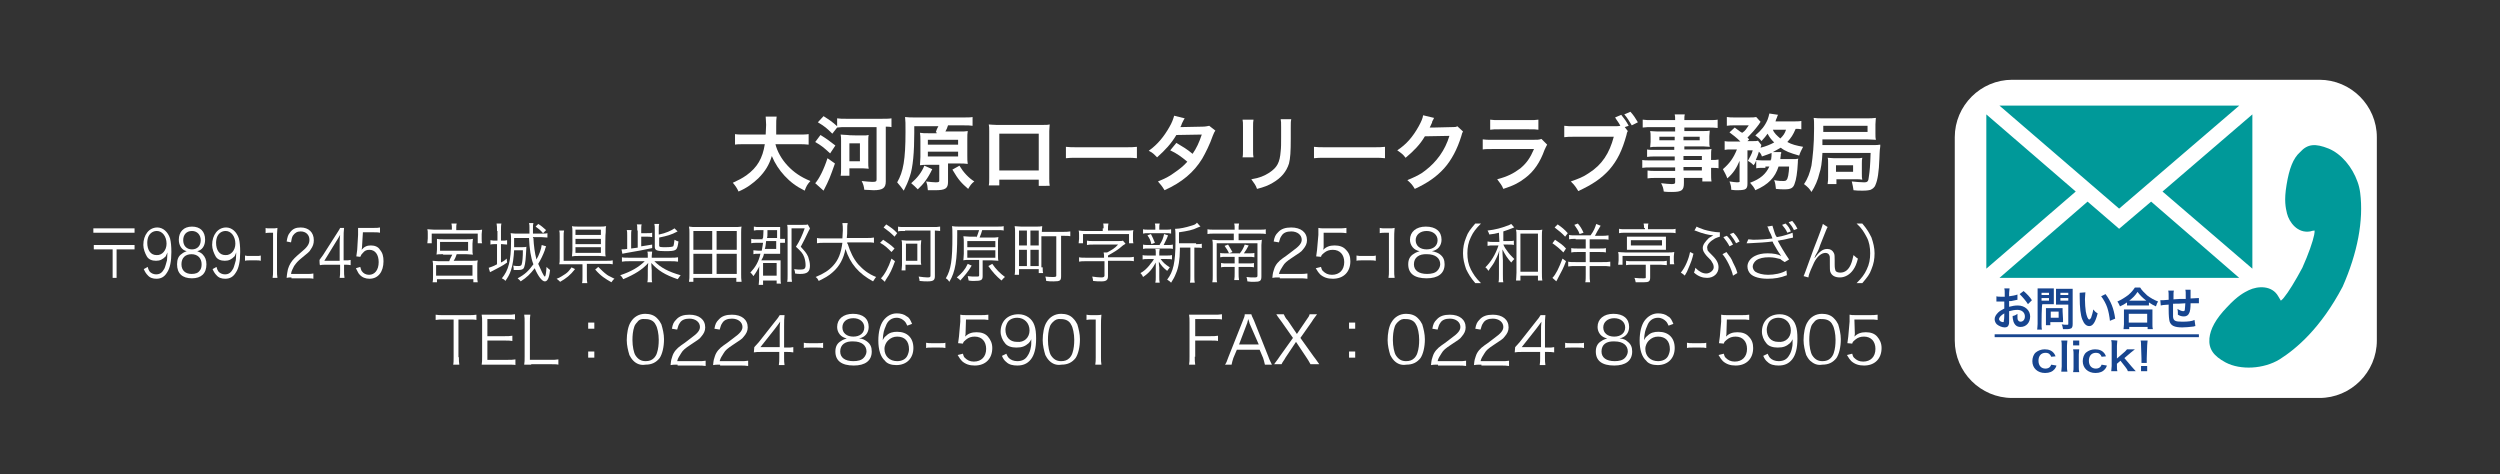 <?xml version="1.0" encoding="utf-8"?>
<!-- Generator: Adobe Illustrator 24.1.0, SVG Export Plug-In . SVG Version: 6.00 Build 0)  -->
<svg version="1.1" id="レイヤー_1" xmlns="http://www.w3.org/2000/svg" xmlns:xlink="http://www.w3.org/1999/xlink" x="0px"
	 y="0px" viewBox="0 0 570.4 108.2" style="enable-background:new 0 0 570.4 108.2;" xml:space="preserve">
<rect x="0" y="0" width="570.4" height="108.2" fill="#333333" stroke="none"/>
<style type="text/css">
	.st0{fill:#FFFFFF;}
	.st1{fill:#009999;}
	.st2{fill:#17458F;}
	.st3{fill:none;stroke:#17458F;stroke-width:0.656;stroke-miterlimit:10;}
</style>
<g id="レイヤー_2_1_">
	<g>
		<path class="st0" d="M542.3,77.7c0,7.2-5.9,13.1-13.1,13.1h-70.1c-7.2,0-13.1-5.9-13.1-13.1V31.3c0-7.2,5.9-13.1,13.1-13.1h70.1
			c7.2,0,13.1,5.9,13.1,13.1L542.3,77.7L542.3,77.7z"/>
	</g>
</g>
<g id="レイヤー_1_1_">
	<g>
		<g>
			<polygon class="st1" points="513.9,26.1 513.9,61.3 493.4,43.7 			"/>
		</g>
		<g>
			<polygon class="st1" points="473.6,43.7 453.2,61.3 453.2,26.1 			"/>
		</g>
		<g>
			<polygon class="st1" points="456.2,24.1 510.9,24.1 483.5,47.6 			"/>
		</g>
		<g>
			<polygon class="st1" points="490.8,46 490.8,46 490.8,46 483.5,52.2 476.3,46 476.3,46 476.3,46 456.2,63.4 510.9,63.4 			"/>
		</g>
	</g>
	<path class="st1" d="M531.3,33.9c2.9,1.2,5.4,4.2,6.6,7.6c0.3,0.8,0.5,1.7,0.6,2.5c0.8,6.3-0.6,13.7-4,21.4
		c-5,9.5-10.6,14.2-14.4,16.6c-3.6,2.2-8.9,2.5-12.3,0.7c-2.8-1.5-3.9-3.1-3.7-5.5c0.2-2.1,1.4-4.4,4-7.1c2.5-2.7,4-3.4,5-3.9
		c2.1-1,5.3-1.1,6.7,1.4c0.2,0.3,0.4,0.7,0.6,1c0.1-0.1,0.4-0.3,0.7-0.7c1-1.2,2.6-3.8,4.2-6.8c1.4-3.1,2.4-6,2.7-7.5
		c0.1-0.4,0.1-0.8,0.1-1c-0.3,0-0.7,0.1-1,0.2c-2.9,0.5-4.8-2.1-5.3-4.1c-0.3-1.3-0.7-2.9-0.1-6.5c0.6-3.7,1.5-6.1,3.1-7.5
		C526.5,32.8,528.3,32.7,531.3,33.9z"/>
	<g>
		<path class="st2" d="M458.4,73.2c0,0.4,0,0.7-0.1,0.9c-0.1,0.4-0.4,0.6-0.9,0.6c-0.6,0-1.3-0.3-1.8-0.7c-0.3-0.3-0.5-0.7-0.5-1.2
			c0-0.5,0.3-1,0.8-1.5c0.3-0.3,0.8-0.6,1.4-0.9l0-1.6c-0.1,0-0.1,0-0.4,0c-0.1,0-0.3,0-0.5,0c-0.1,0-0.4,0-0.5,0
			c-0.1,0-0.2,0-0.2,0c0,0-0.1,0-0.2,0l0-1.2c0.3,0.1,0.7,0.1,1.2,0.1c0.1,0,0.2,0,0.3,0c0.2,0,0.3,0,0.4,0V67c0-0.6,0-0.9-0.1-1.2
			h1.2c0,0.3-0.1,0.6-0.1,1.1v0.7c0.7-0.1,1.4-0.2,1.9-0.4l0,1.2c-0.2,0-0.4,0.1-1,0.2c-0.3,0.1-0.5,0.1-0.9,0.1V70
			c0.7-0.2,1.3-0.3,2-0.3c1.6,0,2.8,1.1,2.8,2.5c0,1.4-0.9,2.4-2.2,2.4c-0.8,0-1.3-0.4-1.6-1.2c-0.1-0.4-0.2-0.7-0.2-1.3
			c0.5-0.1,0.7-0.2,1.1-0.5c0,0.2,0,0.3,0,0.5c0,0.4,0,0.7,0.1,0.9c0.1,0.2,0.3,0.4,0.6,0.4c0.6,0,1-0.5,1-1.2
			c0-0.9-0.7-1.5-1.7-1.5c-0.6,0-1.2,0.1-1.9,0.3L458.4,73.2z M457.3,71.5c-0.7,0.4-1.2,0.9-1.2,1.3c0,0.2,0.1,0.3,0.3,0.5
			c0.2,0.1,0.4,0.2,0.6,0.2c0.2,0,0.2-0.1,0.2-0.4C457.3,73,457.3,71.5,457.3,71.5z M462.7,69.4c-0.5-0.8-1.2-1.6-1.9-2.3l0.9-0.7
			c0.8,0.7,1.4,1.3,1.9,2.1L462.7,69.4z"/>
		<path class="st2" d="M465.8,73.9c0,0.6,0,1,0.1,1.3h-1.1c0-0.3,0.1-0.6,0.1-1.3V67c0-0.6,0-0.8,0-1.2c0.3,0,0.5,0,1,0h1.7
			c0.5,0,0.7,0,1,0c0,0.3,0,0.6,0,1v1.7c0,0.5,0,0.7,0,0.9c-0.2,0-0.6,0-0.9,0h-1.7C465.8,69.4,465.8,73.9,465.8,73.9z M465.8,67.3
			h1.7v-0.5h-1.7V67.3z M465.8,68.6h1.7v-0.6h-1.7V68.6z M470.7,72.8c0,0.3,0,0.5,0,0.7c-0.2,0-0.4,0-0.7,0h-2.2v0.7h-1
			c0-0.3,0-0.6,0-1v-2.2c0-0.3,0-0.5,0-0.7c0.2,0,0.4,0,0.7,0h2.4c0.3,0,0.5,0,0.7,0c0,0.2,0,0.4,0,0.7L470.7,72.8L470.7,72.8z
			 M467.9,72.5h1.8v-1.4h-1.8V72.5z M472.9,73.9c0,0.6-0.1,0.8-0.3,1c-0.2,0.1-0.5,0.2-1,0.2c-0.2,0-0.3,0-0.9,0
			c-0.1-0.5-0.1-0.7-0.3-1.1c0.4,0.1,0.9,0.1,1.2,0.1c0.3,0,0.3,0,0.3-0.3v-4.3H470c-0.3,0-0.7,0-0.9,0c0-0.3,0-0.5,0-0.9v-1.7
			c0-0.4,0-0.7,0-1c0.3,0,0.5,0,1,0h1.8c0.5,0,0.7,0,1,0c0,0.3,0,0.7,0,1.2L472.9,73.9L472.9,73.9z M470.1,67.3h1.8v-0.5h-1.8V67.3z
			 M470.1,68.6h1.8v-0.6h-1.8V68.6z"/>
		<path class="st2" d="M475.8,66.7c0,0.4-0.1,0.9-0.1,1.6c0,0.9,0.1,2.2,0.2,2.8c0.2,1.1,0.5,1.8,0.8,1.8c0.1,0,0.3-0.2,0.4-0.4
			c0.2-0.6,0.4-1.2,0.5-1.9c0.3,0.4,0.5,0.6,1,0.9c-0.5,2-1.1,2.9-1.9,2.9c-0.7,0-1.2-0.5-1.6-1.5c-0.4-1-0.6-2.6-0.6-5.4
			c0-0.4,0-0.4,0-0.7L475.8,66.7L475.8,66.7z M480.4,67.1c1.2,1.6,1.9,3.3,2.2,5.6l-1.2,0.5c-0.1-1-0.3-2.1-0.6-3
			c-0.3-0.9-0.8-1.8-1.4-2.6L480.4,67.1z"/>
		<path class="st2" d="M485.3,69c-0.6,0.4-0.9,0.6-1.6,0.9c-0.2-0.4-0.3-0.7-0.6-1.1c0.9-0.4,1.7-0.9,2.5-1.5
			c0.7-0.6,1.1-1.1,1.5-1.7h1.2c0.4,0.7,0.9,1.1,1.6,1.8c0.8,0.6,1.5,1,2.5,1.4c-0.3,0.4-0.3,0.6-0.5,1.1c-0.7-0.3-1-0.5-1.6-0.9
			v0.7c-0.2,0-0.5,0-0.9,0h-3.3c-0.3,0-0.6,0-0.8,0V69z M484.5,75.1c0-0.3,0.1-0.6,0.1-1.1v-2.4c0-0.4,0-0.7,0-1c0.2,0,0.4,0,0.8,0
			h4.9c0.4,0,0.6,0,0.8,0c0,0.3,0,0.6,0,1V74c0,0.5,0,0.8,0.1,1.1h-1.2v-0.5h-4.2v0.5L484.5,75.1L484.5,75.1z M485.7,73.6h4.2v-2
			h-4.2V73.6z M489.4,68.6c0.1,0,0.2,0,0.3,0c-0.9-0.7-1.4-1.2-2-2c-0.6,0.9-1,1.3-1.9,2c0.1,0,0.2,0,0.3,0H489.4z"/>
		<path class="st2" d="M500.9,74.4c-0.1,0-0.1,0-0.4,0.1c-0.7,0.1-2,0.2-2.6,0.2c-1.8,0-2.6-0.4-2.9-1.4c-0.1-0.5-0.2-1.1-0.2-2.8
			c0-0.2,0-0.2,0-1c-1.4,0.1-1.4,0.1-1.8,0.2l-0.1-1.2c0.1,0,0.2,0,0.3,0c0.1,0,0.6,0,1.6-0.1c0-0.2,0-0.3,0-0.3
			c0-1.1,0-1.4-0.1-1.8h1.3c-0.1,0.4-0.1,0.4-0.1,2c1.4-0.1,1.4-0.1,2.8-0.1c0-1.7,0-1.7-0.1-2.1h1.2c0,0.3,0,0.5,0,0.7v0.7
			c0,0.2,0,0.3,0,0.3c0,0.1,0,0.2,0,0.2c0,0,0,0.1,0,0.1c1.6-0.1,1.6-0.1,1.9-0.1l0,1.2c-0.2,0-0.3,0-0.6,0c-0.3,0-0.9,0-1.3,0
			c0,1.1-0.1,1.8-0.3,2.2c-0.2,0.5-0.6,0.8-1.2,0.8c-0.5,0-0.9-0.1-1.4-0.4c0-0.2,0-0.3,0-0.4c0-0.3,0-0.5-0.1-0.9
			c0.5,0.3,1,0.5,1.3,0.5c0.3,0,0.4-0.1,0.4-0.5c0-0.3,0.1-0.7,0.1-1.3c-1.5,0.1-1.5,0.1-2.8,0.1c0,0.1,0,0.1,0,0.3
			c0,0.1,0,0.1,0,0.6c0,0.1,0,0.2,0,0.2c0,0.5,0,1.7,0,1.9c0.1,0.9,0.5,1.1,2.1,1.1c1.3,0,2.2-0.1,2.8-0.4L500.9,74.4z"/>
	</g>
	<line class="st3" x1="455.1" y1="76.6" x2="501.7" y2="76.6"/>
	<g>
		<path class="st2" d="M468,81.4c-0.1-0.3-0.2-0.4-0.3-0.5c-0.2-0.3-0.6-0.4-1-0.4c-1,0-1.6,0.7-1.6,1.8c0,1.1,0.6,1.8,1.6,1.8
			c0.5,0,0.9-0.2,1.1-0.5c0.1-0.1,0.1-0.2,0.2-0.4l1.2,0.2c-0.1,0.4-0.2,0.5-0.4,0.8c-0.5,0.6-1.2,0.9-2.2,0.9
			c-1.7,0-2.9-1.1-2.9-2.7c0-0.8,0.3-1.6,0.8-2c0.5-0.4,1.2-0.7,2-0.7c1,0,1.7,0.3,2.2,1c0.1,0.2,0.2,0.3,0.3,0.6L468,81.4z"/>
		<path class="st2" d="M471.7,77.7c0,0.3-0.1,0.6-0.1,1.2v4.7c0,0.5,0,0.8,0.1,1.2h-1.4c0-0.4,0.1-0.6,0.1-1.2v-4.7
			c0-0.5,0-0.8-0.1-1.2L471.7,77.7L471.7,77.7z"/>
		<path class="st2" d="M474.4,77.7v1.1h-1.4v-1.1H474.4z M474.4,79.7c0,0.3-0.1,0.6-0.1,1.2v2.8c0,0.5,0,0.8,0.1,1.2h-1.4
			c0.1-0.4,0.1-0.7,0.1-1.2v-2.8c0-0.5,0-0.8-0.1-1.2L474.4,79.7L474.4,79.7z"/>
		<path class="st2" d="M479.5,81.4c-0.1-0.3-0.2-0.4-0.3-0.5c-0.2-0.3-0.6-0.4-1-0.4c-1,0-1.6,0.7-1.6,1.8c0,1.1,0.6,1.8,1.6,1.8
			c0.5,0,0.9-0.2,1.1-0.5c0.1-0.1,0.1-0.2,0.2-0.4l1.2,0.2c-0.1,0.4-0.2,0.5-0.4,0.8c-0.5,0.6-1.2,0.9-2.2,0.9
			c-1.7,0-2.9-1.1-2.9-2.7c0-0.8,0.3-1.6,0.8-2c0.5-0.4,1.2-0.7,2-0.7c1,0,1.7,0.3,2.2,1c0.1,0.2,0.2,0.3,0.3,0.6L479.5,81.4z"/>
		<path class="st2" d="M483.1,77.7c0,0.3-0.1,0.6-0.1,1.2v2.9l1.5-1.3c0.5-0.4,0.6-0.6,0.8-0.8h1.8c-0.6,0.5-0.6,0.5-1,0.8l-1.4,1.2
			l1.7,2c0.7,0.8,0.7,0.8,0.9,1h-1.8c-0.1-0.3-0.2-0.5-0.6-1l-1.1-1.4l-0.8,0.7v0.6c0,0.6,0,0.8,0.1,1.1h-1.4c0-0.4,0.1-0.7,0.1-1.2
			v-4.7c0-0.5,0-0.8-0.1-1.2L483.1,77.7L483.1,77.7z"/>
		<path class="st2" d="M488.6,82.8c0-0.2,0-0.3,0-0.4c0-0.1,0-0.1,0-0.6l-0.1-3c0-0.4,0-0.8-0.1-1.1h1.6c0,0.2-0.1,0.7-0.1,1.1
			l-0.1,3c0,0.5,0,0.5,0,0.6c0,0.1,0,0.2,0,0.4L488.6,82.8L488.6,82.8z M488.5,84.7v-1.2h1.4v1.2H488.5z"/>
	</g>
</g>
<g>
	<path class="st0" d="M176.9,32.8c0.4,1.7,1.4,3.5,2.8,5c1.4,1.5,3,2.6,5.2,3.5c-0.7,0.8-0.9,1.1-1.3,2.2c-2-1-3.3-2-4.6-3.4
		c-1.2-1.3-2.2-2.8-2.9-4.5c-0.6,2-1.5,3.5-3.1,5.1c-1.3,1.2-2.6,2.2-4.5,3c-0.3-0.7-0.7-1.3-1.3-2c1.3-0.6,2.1-1,3.1-1.7
		c2.5-1.8,3.7-3.9,4.2-7.1H170c-1.2,0-1.8,0-2.3,0.1v-2.4c0.6,0.1,1.2,0.1,2.4,0.1h4.6c0-1,0.1-1.2,0.1-2.2c0-0.8-0.1-1.3-0.1-1.9
		h2.5c-0.1,0.7-0.1,1-0.1,2.2c0,0.8,0,1.2,0,1.9h5c1.1,0,1.8,0,2.4-0.1V33c-0.8-0.1-1.3-0.1-2.3-0.1h-5.3V32.8z"/>
	<path class="st0" d="M187.2,30.8c1.3,0.8,2,1.3,3.4,2.4l-1.2,1.8c-1.4-1.3-2-1.8-3.4-2.6L187.2,30.8z M190.5,37.3
		c-1.1,3.1-1.3,3.7-2.6,6.2l-1.9-1.7c0.9-1,2-3.2,2.8-5.7L190.5,37.3z M189.9,30.5c-1.3-1.3-1.8-1.7-3.3-2.6l1.3-1.4
		c1.4,0.9,2,1.3,3.1,2.3v-1.8c0.6,0.1,1.2,0.1,2.2,0.1h7.9c1,0,1.7,0,2.3-0.1V29c-0.4-0.1-0.7-0.1-1.3-0.1v12.5c0,1.5-0.7,2-2.8,2
		c-0.3,0-1.4-0.1-2.1-0.1c-0.1-0.8-0.2-1.2-0.6-2c1.2,0.1,1.8,0.2,2.4,0.2c0.9,0,1-0.1,1-0.6V29h-6.8c-0.9,0-1.5,0-2.2,0.1
		L189.9,30.5z M196.8,30.9c0.7,0,1,0,1.4-0.1c-0.1,0.4-0.1,0.9-0.1,1.5v4.7c0,0.7,0,1.1,0.1,1.5c-0.4,0-0.8-0.1-1.4-0.1h-3v1.7h-2
		c0.1-0.4,0.1-1.2,0.1-1.9v-6c0-0.7,0-1.1-0.1-1.5c0.4,0,0.8,0.1,1.5,0.1C193.4,30.9,196.8,30.9,196.8,30.9z M193.8,36.8h2.4v-4.1
		h-2.4V36.8z"/>
	<path class="st0" d="M213.5,30.2c0.2-0.6,0.3-0.9,0.6-1.4h-5.5v1.5c0,4.4-0.3,7.9-1,9.9c-0.4,1.3-0.9,2.3-1.4,3.3
		c-0.6-0.8-0.8-1.1-1.5-1.9c1.4-2.4,1.9-5.2,1.9-11.5c0-1.9,0-2.6-0.1-3.4c0.7,0.1,1.4,0.1,2.4,0.1h10.7c1.1,0,1.9,0,2.3-0.1v2
		c-0.6-0.1-1.1-0.1-2.2-0.1h-3.4c-0.2,0.6-0.3,0.9-0.6,1.4h3.2c0.9,0,1.4,0,1.9-0.1c-0.1,0.6-0.1,1-0.1,1.9v3.7c0,0.9,0,1.3,0.1,1.9
		c-0.6-0.1-1.2-0.1-1.9-0.1h-2.6v4.2c0,1.5-0.6,1.9-2.9,1.9c-0.6,0-0.9,0-1.7,0c-0.1-1-0.1-1.2-0.4-2c1,0.1,1.5,0.2,2.2,0.2
		c0.6,0,0.8-0.1,0.8-0.3v-3.7h-2.5c-0.7,0-1.3,0-1.9,0.1c0-0.6,0.1-1.1,0.1-1.9v-3.6c0-0.9,0-1.3-0.1-1.9c0.6,0.1,1.1,0.1,1.9,0.1
		h1.9V30.2z M212.7,38.6c-1,2.1-2,3.4-3.3,4.6c-0.6-0.6-0.9-0.9-1.5-1.4c1.4-1.2,2.4-2.5,3-4L212.7,38.6z M211.7,33h6.9v-1.1h-6.9
		V33z M211.7,35.7h6.9v-1.1h-6.9V35.7z M218.9,37.8c0.9,1.5,2.1,2.8,3.4,3.6c-0.6,0.4-1,1-1.4,1.7c-1.5-1.3-2.2-2-3.6-4.4
		L218.9,37.8z"/>
	<path class="st0" d="M228,41v1.3h-2.4c0.1-0.4,0.1-0.9,0.1-1.7V29.9c0-0.7,0-1.1-0.1-1.5c0.4,0,0.9,0.1,1.7,0.1h10.7
		c0.8,0,1.1,0,1.5-0.1c0,0.4-0.1,0.9-0.1,1.5v10.8c0,0.7,0,1.2,0.1,1.7H237V41H228z M237,30.5h-9v8.4h9V30.5z"/>
	<path class="st0" d="M243.2,33.5c0.9,0.1,1.2,0.1,3.1,0.1h10c1.9,0,2.2,0,3.1-0.1v2.6c-0.8-0.1-1-0.1-3.1-0.1h-10
		c-2.1,0-2.3,0-3.1,0.1V33.5z"/>
	<path class="st0" d="M277.3,29.8c-0.2,0.3-0.3,0.4-0.6,1.2c-0.6,1.8-1.7,4-2.4,5.2c-1.9,3.1-4.6,5.4-8.6,7.2c-0.6-1-0.9-1.3-1.5-2
		c1.7-0.7,2.5-1.1,3.6-1.9c1.3-0.9,2.1-1.5,3.1-2.6c-1.3-1.1-2.4-1.9-3.9-2.6l1.4-1.7c1.5,0.9,2.4,1.4,3.7,2.5
		c0.9-1.3,1.5-2.6,2.1-4.4l-5.8,0.1c-1.2,2-2.5,3.4-4.4,5.1c-0.7-0.7-0.9-1-1.9-1.5c2.1-1.5,3.5-3.3,4.7-5.4c0.6-1,0.9-1.9,1.1-2.6
		l2.4,0.6c-0.2,0.3-0.2,0.3-0.6,1.1c-0.2,0.6-0.3,0.8-0.4,0.9c0.3,0,0.3,0,4.9-0.1c0.8,0,1.2-0.1,1.7-0.2L277.3,29.8z"/>
	<path class="st0" d="M286,27.3c-0.1,0.6-0.1,0.7-0.1,1.7v5.2c0,1,0,1.2,0.1,1.7h-2.5c0.1-0.4,0.1-1,0.1-1.7v-5.2c0-1,0-1.2-0.1-1.7
		H286z M294.6,27.3c-0.1,0.4-0.1,0.7-0.1,1.8v2.5c0,3-0.1,4.5-0.4,5.7c-0.6,1.9-1.8,3.3-3.7,4.4c-1,0.6-2,1-3.6,1.4
		c-0.3-0.9-0.6-1.2-1.3-2.2c1.9-0.3,3-0.8,4.1-1.5c1.8-1.2,2.4-2.3,2.6-4.9c0.1-0.8,0.1-1.7,0.1-3.2V29c0-1,0-1.3-0.1-1.8H294.6z"/>
	<path class="st0" d="M299.8,33.5c0.9,0.1,1.2,0.1,3.1,0.1h10c1.9,0,2.2,0,3.1-0.1v2.6c-0.8-0.1-1-0.1-3.1-0.1h-10
		c-2.1,0-2.3,0-3.1,0.1V33.5z"/>
	<path class="st0" d="M333.8,30c-0.2,0.3-0.2,0.4-0.4,1.1c-0.9,2.9-2.2,5.4-3.9,7.3c-1.8,2-3.9,3.4-6.7,4.7c-0.6-1-0.8-1.2-1.7-2
		c1.9-0.8,3-1.3,4.1-2.2c2.6-2,4.5-4.6,5.5-7.9l-5.6,0.1c-1.1,1.9-2.6,3.4-4.4,4.9c-0.6-0.8-0.9-1-1.9-1.7c2.1-1.4,3.5-3,4.9-5.5
		c0.6-1.1,0.9-1.8,1-2.5l2.5,0.6c-0.1,0.2-0.1,0.2-0.3,0.6c-0.1,0.1-0.1,0.1-0.2,0.6c-0.1,0.1-0.1,0.1-0.2,0.4
		c-0.1,0.2-0.1,0.2-0.3,0.6c0.2,0,0.6,0,0.9,0l4.1-0.1c0.8,0,1,0,1.3-0.2L333.8,30z"/>
	<path class="st0" d="M353,33c-0.2,0.3-0.3,0.6-0.6,1.2c-1,2.8-2.4,4.9-4.4,6.4c-1.3,1-2.5,1.7-5,2.5c-0.4-1-0.7-1.2-1.4-2.2
		c2.3-0.6,3.7-1.3,5.3-2.5c1.4-1.2,2.2-2.3,3.1-4.4h-9.3c-1.2,0-1.8,0-2.4,0.1v-2.3c0.7,0.1,1.1,0.1,2.4,0.1h8.9
		c1.2,0,1.5,0,2.1-0.2L353,33z M340,27.3c0.7,0.1,1,0.1,2.2,0.1h6.6c1.2,0,1.5,0,2.2-0.1v2.3c-0.6-0.1-1-0.1-2.2-0.1h-6.6
		c-1.2,0-1.5,0-2.2,0.1V27.3z"/>
	<path class="st0" d="M371.4,29.9c-0.2,0.3-0.2,0.4-0.3,0.9c-1,3.6-2.1,5.8-3.9,7.9c-1.9,2.1-3.9,3.4-7.1,4.9
		c-0.6-1-0.8-1.3-1.7-2.2c1.7-0.6,2.8-1,4.1-1.9c3-1.9,4.7-4.5,5.7-8.3h-8.9c-1.2,0-1.7,0-2.4,0.1v-2.6c0.8,0.1,1.1,0.1,2.4,0.1h8.7
		c0.8,0,1.3,0,1.7-0.1c-0.4-0.8-0.8-1.2-1.2-1.9l1.4-0.6c0.8,1,1.1,1.4,1.7,2.5l-0.9,0.3L371.4,29.9z M372.3,28.6
		c-0.6-1-1-1.7-1.7-2.5l1.4-0.6c0.8,0.9,1.1,1.4,1.7,2.4L372.3,28.6z"/>
	<path class="st0" d="M382.1,35.7h-4.5c-0.7,0-1.2,0-1.8,0.1v-1.7c0.4,0.1,1,0.1,1.8,0.1h4.4v-0.7h-4c-0.7,0-1.1,0-1.5,0.1
		c0-0.4,0.1-0.8,0.1-1.2v-1.2c0-0.6,0-0.9-0.1-1.3c0.4,0,0.9,0.1,1.7,0.1h4V29h-5.2c-0.9,0-1.5,0-2.2,0.1v-1.8
		c0.6,0.1,1.2,0.1,2.3,0.1h5.1c0-0.7,0-0.9-0.1-1.3h2.3c-0.1,0.4-0.1,0.6-0.1,1.3h5.3c1.1,0,1.8,0,2.3-0.1v1.9
		c-0.7-0.1-1.3-0.1-2.2-0.1h-5.4v0.8h4.3c0.7,0,1.1,0,1.5-0.1c0,0.4-0.1,0.8-0.1,1.3v1.2c0,0.6,0,0.9,0.1,1.2
		c-0.4,0-0.9-0.1-1.5-0.1h-4.3v0.7h4.2c1.1,0,1.5,0,2-0.1c-0.1,0.4-0.1,0.8-0.1,1.8v0.7c0.8,0,1.2,0,1.7-0.1v2
		c-0.4-0.1-0.8-0.1-1.7-0.1v1.1c0,1,0,1.5,0.1,2h-2.1v-0.8h-4.2v1.1c0,1.7-0.4,2.1-2.8,2.1c-0.4,0-1.2,0-1.8-0.1
		c-0.1-0.8-0.2-1.1-0.6-1.9c1,0.1,1.8,0.2,2.4,0.2c0.6,0,0.8-0.1,0.8-0.4v-1h-4.4c-0.9,0-1.3,0-1.9,0.1v-1.8
		c0.6,0.1,0.9,0.1,1.8,0.1h4.5v-0.8h-5.4c-1.1,0-1.5,0-2.1,0.1v-1.8c0.4,0.1,1,0.1,2,0.1h5.4V35.7z M378.6,31.2V32h3.5v-0.8H378.6z
		 M384.1,32h3.7v-0.8h-3.7V32z M388.3,36.5v-0.9h-4.2v0.9H388.3z M384.1,38.9h4.2v-0.8h-4.2V38.9z"/>
	<path class="st0" d="M402.2,38.3c-0.8,0-1.1,0-1.5,0.1v-1.8c-0.2,0.4-0.2,0.6-0.6,1.1c-0.6-0.6-0.8-0.7-1.3-1
		c0.4-0.8,0.9-1.5,1.1-2.4h-1.2v7.6c0,0.6-0.1,1-0.4,1.2c-0.2,0.2-0.9,0.3-1.8,0.3c-0.4,0-1,0-1.5-0.1c0-0.7-0.1-1.1-0.4-1.9
		c0.8,0.1,1.3,0.2,1.7,0.2c0.6,0,0.7-0.1,0.6-0.4v-4.5c-0.7,1.7-1.5,2.9-2.8,4c-0.3-0.9-0.6-1.3-1-2.1c1.5-1.3,2.4-2.5,3.2-4.5h-1.3
		c-0.7,0-1.1,0-1.5,0.1v-2c0.4,0.1,0.9,0.1,1.7,0.1h1.9c-0.9-0.9-1.7-1.5-2.5-2.1l1.2-1.1c1.1,0.8,1.1,0.9,1.7,1.2
		c0.7-0.4,1-1,1.5-1.7h-3.3c-0.7,0-1.1,0-1.7,0.1v-2c0.6,0.1,1,0.1,1.8,0.1h3.2c1,0,1.2,0,1.7-0.1l1,1.1c-0.1,0.1-0.2,0.3-0.4,0.6
		c-0.8,1.1-1.9,2.3-2.6,3c0.2,0.2,0.2,0.2,0.4,0.4l-0.4,0.4h1.1c0.7,0,1,0,1.3-0.1l0.8,1c-0.1,0.1-0.1,0.3-0.2,0.6
		c1.2-0.3,2.2-0.7,3.1-1.2c-0.7-0.7-1.1-1.2-1.5-2c-0.4,0.6-0.7,0.9-1.4,1.7c-0.4-0.6-0.9-0.9-1.4-1.3c1.4-1.2,2.2-2.2,2.8-3.6
		c0.2-0.6,0.3-0.9,0.4-1.4l2,0.3c-0.1,0.1-0.2,0.3-0.3,0.7c-0.1,0.2-0.2,0.4-0.3,0.8h3.9c0.9,0,1.5,0,2-0.1v1.9
		c-0.4-0.1-0.8-0.1-1.3-0.1c-0.6,1.4-1,2-1.9,3c1.1,0.6,2,0.8,3.6,1.1c-0.4,0.8-0.6,1.1-0.9,2c-2.1-0.6-3.2-1-4.2-1.8
		c-0.6,0.3-1,0.6-1.8,1h1.9c0,0.1,0,0.1,0,0.2s0,0.2-0.1,0.3c0,0.1,0,0.1,0,0.3c0,0.2-0.1,0.4-0.1,0.8h2.6c0.9,0,1.1,0,1.5-0.1
		c-0.1,0.4-0.1,0.4-0.1,0.9c-0.1,2.2-0.4,4-0.7,4.7c-0.3,1.1-0.9,1.4-2.3,1.4c-0.6,0-1.1,0-2-0.1c-0.1-0.8-0.1-1.2-0.4-2
		c0.9,0.2,1.7,0.2,2.2,0.2s0.8-0.2,1-1.2c0.1-0.7,0.2-1.2,0.2-2.1h-2.4c-0.8,2.5-2.3,4.1-5.3,5.4c-0.3-0.7-0.7-1.1-1.2-1.7
		c2.4-0.9,3.6-2,4.4-3.7h-0.9V38.3z M404.1,36.4c0.1-0.6,0.1-1,0.1-1.4c0-0.1,0-0.1,0-0.1c-0.7,0.3-1.1,0.4-2.2,0.8
		c-0.2-0.6-0.3-0.7-0.7-1.1c-0.2,0.8-0.4,1.2-0.7,1.9c0.3,0,0.7,0.1,1.5,0.1h1.9V36.4z M404.5,29.6c0.3,0.8,0.9,1.3,1.7,2
		c0.7-0.7,1-1.1,1.3-2H404.5z"/>
	<path class="st0" d="M415.8,35c-0.1,2-0.3,3.5-0.7,4.6c-0.3,1.4-1,3-1.8,4.2c-0.4-0.7-0.9-1.2-1.7-1.8c0.9-1.3,1.3-2.5,1.7-4.2
		c0.3-2.1,0.6-4.7,0.6-8.5c0-1.4,0-1.9-0.1-2.4c0.7,0.1,1.3,0.1,2.4,0.1h9.6c0.9,0,1.5,0,2.2-0.1c0,0.4-0.1,0.8-0.1,1.5v2
		c0,0.8,0,1.1,0.1,1.5c-0.6,0-1.1-0.1-2.1-0.1h-10.1v1.3h11.4c0.9,0,1.3,0,1.8-0.1c0,0.1,0,0.1,0,0.3c0,0,0,0.3-0.1,0.9
		c0,0.3-0.1,1.1-0.1,2c-0.1,3-0.4,4.9-0.9,6c-0.2,0.6-0.7,0.9-1.1,1.1c-0.3,0.1-0.9,0.2-1.8,0.2c-0.8,0-1.4,0-2.1-0.1
		c-0.1-0.7-0.2-1.2-0.4-2c1,0.1,2.1,0.2,2.8,0.2c0.8,0,1-0.2,1.1-1.3c0.2-1.3,0.3-2.4,0.4-5.4H415.8z M426.1,30.1v-1.4H416v1.4
		H426.1z M417,41.9c0.1-0.6,0.1-1,0.1-1.5v-3.1c0-0.7,0-1-0.1-1.3c0.4,0,0.9,0.1,1.5,0.1h4.9c0.8,0,1.1,0,1.5-0.1
		c-0.1,0.4-0.1,0.8-0.1,1.4v2.2c0,0.8,0,1,0.1,1.4c-0.4-0.1-0.7-0.1-1.5-0.1H419V42H417V41.9z M418.9,39.2h3.9v-1.5h-3.9V39.2z"/>
	<path class="st0" d="M30.7,52.1v1h-9.4v-1H30.7z M21.4,56.9v-1h9.3v1h-4.1v6.5h-0.9v-6.5H21.4z"/>
	<path class="st0" d="M33.7,60.9c0.1,0.4,0.2,0.7,0.4,1c0.3,0.4,0.9,0.7,1.5,0.7c0.9,0,1.4-0.4,1.9-1.3c0.2-0.4,0.4-1.2,0.6-1.9
		c0-0.3,0.1-1,0.1-1.8C38,58,38,58.1,37.8,58.5c-0.7,0.7-1.3,1-2.2,1c-0.9,0-1.7-0.3-2.1-1c-0.4-0.7-0.8-1.7-0.8-2.6
		c0-2.3,1.3-4,3.2-4c1.3,0,2.4,1,2.9,2.5c0.2,0.8,0.3,1.8,0.3,3.1c0,2.1-0.3,3.7-1,4.7c-0.6,1-1.4,1.4-2.4,1.4c-0.8,0-1.5-0.2-2-0.8
		c-0.3-0.3-0.6-0.7-0.9-1.4L33.7,60.9z M38,55.6c0-1.7-1-2.9-2.2-2.9c-0.8,0-1.5,0.4-1.9,1.2c-0.2,0.4-0.3,1-0.3,1.5
		c0,1.7,0.8,2.8,2.1,2.8C37,58.3,38,57.1,38,55.6z"/>
	<path class="st0" d="M46.2,58c0.6,0.6,0.9,1.3,0.9,2.3c0,2.1-1.2,3.2-3.3,3.2c-2.2,0-3.4-1.1-3.4-3.2c0-1.1,0.3-1.9,1.1-2.4
		c0.3-0.3,0.7-0.4,1.1-0.6c-1.1-0.2-1.8-1.3-1.8-2.6c0-1.8,1.1-3,3-3c1.9,0,3,1.1,3,3c0,1.4-0.7,2.4-1.8,2.6
		C45.5,57.5,45.9,57.7,46.2,58z M41.4,60.3c0,1.4,0.9,2.2,2.3,2.2c0.9,0,1.5-0.2,1.9-0.8c0.3-0.3,0.4-0.9,0.4-1.4
		c0-1.4-0.9-2.3-2.3-2.3C42.3,58,41.4,58.8,41.4,60.3z M41.8,54.8c0,1.3,0.8,2.1,2,2.1c1.2,0,2-0.8,2-2.1c0-1.2-0.8-2.1-2-2.1
		C42.5,52.7,41.8,53.6,41.8,54.8z"/>
	<path class="st0" d="M49.4,60.9c0.1,0.4,0.2,0.7,0.4,1c0.3,0.4,0.9,0.7,1.5,0.7c0.9,0,1.4-0.4,1.9-1.3c0.2-0.4,0.4-1.2,0.6-1.9
		c0-0.3,0.1-1,0.1-1.8c-0.2,0.4-0.2,0.6-0.4,0.9c-0.7,0.7-1.3,1-2.2,1s-1.7-0.3-2.1-1c-0.4-0.7-0.8-1.7-0.8-2.6c0-2.3,1.3-4,3.2-4
		c1.3,0,2.4,1,2.9,2.5c0.2,0.8,0.3,1.8,0.3,3.1c0,2.1-0.3,3.7-1,4.7c-0.6,1-1.4,1.4-2.4,1.4c-0.8,0-1.5-0.2-2-0.8
		c-0.3-0.3-0.6-0.7-0.9-1.4L49.4,60.9z M53.7,55.6c0-1.7-1-2.9-2.2-2.9c-0.8,0-1.5,0.4-1.9,1.2c-0.2,0.4-0.3,1-0.3,1.5
		c0,1.7,0.8,2.8,2.1,2.8C52.7,58.3,53.7,57.1,53.7,55.6z"/>
	<path class="st0" d="M55.9,58.3c0.3,0.1,0.6,0.1,1.1,0.1h1.4c0.6,0,0.8,0,1.1-0.1v1.2c-0.3-0.1-0.6-0.1-1.1-0.1H57
		c-0.4,0-0.8,0-1.1,0.1V58.3z"/>
	<path class="st0" d="M60.5,52c0.3,0.1,0.6,0.1,1,0.1h0.8c0.4,0,0.6,0,1-0.1c-0.1,0.9-0.1,1.7-0.1,2.4v7.3c0,0.7,0,1.1,0.1,1.7h-1.1
		c0.1-0.6,0.1-1,0.1-1.7v-8.6h-0.7c-0.3,0-0.7,0-1,0.1V52H60.5z"/>
	<path class="st0" d="M66.7,63.3c-0.8,0-0.9,0-1.3,0.1c0.1-1.2,0.2-1.4,0.3-2c0.3-1,0.8-1.8,1.5-2.5c0.4-0.4,0.4-0.4,1.9-1.7
		c1.2-1,1.5-1.7,1.5-2.5c0-1.1-0.8-1.9-2-1.9c-0.8,0-1.3,0.3-1.8,1c-0.2,0.4-0.3,0.8-0.4,1.5l-1-0.2c0.2-1.1,0.3-1.5,0.8-2.1
		c0.6-0.8,1.3-1.1,2.4-1.1c1.8,0,3,1.1,3,2.9c0,0.8-0.2,1.4-0.7,2.1c-0.3,0.6-0.7,0.8-2,1.9c-1,0.8-1.3,1.2-1.8,1.9
		c-0.3,0.7-0.6,1-0.7,1.8h3.7c0.6,0,1,0,1.4-0.1v1.2c-0.4-0.1-0.9-0.1-1.4-0.1h-3.6V63.3z"/>
	<path class="st0" d="M72.9,59.3c0.2-0.3,0.6-0.8,0.8-1.1l3-4.7c0.4-0.7,0.7-1,0.9-1.5h0.9c-0.1,0.9-0.1,1.3-0.1,2.5v4.9h0.4
		c0.6,0,0.8,0,1.2-0.1v1.2c-0.4-0.1-0.8-0.1-1.2-0.1h-0.3v1.3c0,0.7,0,1.1,0.1,1.7h-1.1c0.1-0.6,0.1-1,0.1-1.7v-1.3h-3.2
		c-0.7,0-1,0-1.4,0.1C72.9,60.4,72.9,59.3,72.9,59.3z M77.5,55.6c0-0.8,0-1.2,0.1-2c-0.2,0.4-0.6,1-0.9,1.5L74,59.5h3.5V55.6z"/>
	<path class="st0" d="M82.6,56.3c0,0.2,0,0.2-0.1,0.7c0.6-0.7,1.2-1,2.1-1c0.9,0,1.7,0.3,2.1,1c0.6,0.7,0.8,1.5,0.8,2.6
		c0,2.4-1.2,4-3.2,4c-0.9,0-1.7-0.3-2.3-1c-0.3-0.3-0.4-0.7-0.8-1.4l1-0.3c0.1,0.4,0.2,0.7,0.3,0.9c0.4,0.6,1,0.9,1.7,0.9
		c1.3,0,2.2-1.1,2.2-2.9c0-1.7-0.8-2.8-2.1-2.8c-0.7,0-1.1,0.2-1.5,0.7c-0.3,0.3-0.4,0.4-0.6,0.9l-0.9-0.1c0.1-0.6,0.1-0.9,0.2-1.5
		l0.2-3.4c0-0.4,0-0.7,0-0.9s0-0.2,0-0.7C82,52,82.2,52,82.9,52h2.4c0.7,0,0.9,0,1.4-0.1v1.2c-0.4-0.1-0.9-0.1-1.4-0.1h-2.5
		L82.6,56.3z"/>
	<path class="st0" d="M103.1,52c0-0.3,0-0.6-0.1-1h1.2c-0.1,0.3-0.1,0.6-0.1,0.9v0.6h4.4c0.7,0,1,0,1.5-0.1c0,0.3-0.1,0.6-0.1,1v1.1
		c0,0.4,0,0.8,0.1,1h-1v-2.2H98.5v2.2h-1c0-0.3,0.1-0.6,0.1-1.1v-1.1c0-0.4,0-0.7-0.1-1c0.4,0,0.9,0.1,1.5,0.1h4.1V52H103.1z
		 M101.1,58c-0.9,0-1.2,0-1.5,0.1c0-0.3,0.1-0.6,0.1-1.2v-1.3c0-0.6,0-0.8,0-1.1c0.4,0.1,0.9,0.1,1.4,0.1h5.4c0.6,0,1,0,1.4-0.1
		c0,0.3-0.1,0.6-0.1,1.1v1.3c0,0.7,0,0.9,0.1,1.2c-0.4,0-0.9-0.1-1.5-0.1h-2.2c-0.2,0.6-0.4,1.1-0.7,1.5h4.1c0.7,0,1,0,1.4-0.1
		c-0.1,0.4-0.1,0.8-0.1,1.4V63c0,0.6,0,1,0.1,1.4h-1v-0.7h-8.3v0.7h-1c0.1-0.4,0.1-0.9,0.1-1.4v-2.1c0-0.7,0-1-0.1-1.4
		c0.4,0,0.8,0.1,1.4,0.1h2.4c0.2-0.6,0.4-0.9,0.7-1.5H101.1z M99.5,62.9h8.3v-2.4h-8.3V62.9z M100.4,57.2h6.4v-2h-6.4V57.2z"/>
	<path class="st0" d="M113.4,52.7c0-0.7,0-1.2-0.1-1.7h1.1c-0.1,0.4-0.1,1-0.1,1.7v2.2h0.2c0.6,0,0.9,0,1.2-0.1v1
		c-0.4,0-0.9-0.1-1.2-0.1h-0.2v4.2c0.4-0.2,0.8-0.4,1.3-0.9l0.1,0.9c-1.1,0.8-1.8,1.1-3.3,1.9c-0.2,0.1-0.2,0.1-0.6,0.3l-0.3-1
		c0.3-0.1,1-0.3,1.9-0.8v-4.6h-0.3c-0.4,0-0.9,0-1.2,0.1v-1c0.4,0.1,0.8,0.1,1.3,0.1h0.3v-2.2H113.4z M121.7,54.3
		c0.1,1.8,0.3,3.4,0.7,4.9c0.6-1,1.1-2.4,1.2-3.3l1,0.3c-0.2,0.4-0.2,0.6-0.3,0.9c-0.4,1.1-1,2.3-1.5,3.1c0.6,1.4,1.3,2.9,1.5,2.9
		c0.2,0,0.3-0.8,0.4-2.2c0.3,0.3,0.4,0.4,0.8,0.7c-0.2,1.9-0.6,2.6-1.2,2.6s-1.5-1.1-2.3-3c-1,1.3-1.8,2.1-3.2,3
		c-0.2-0.3-0.4-0.4-0.7-0.7c1.7-0.9,2.5-1.7,3.6-3.2c-0.6-1.5-0.9-3.6-1-6h-3.4c0,0.2,0,0.3,0,0.4c0,0.2,0,1.1,0,1.7h1.5
		c0.6,0,1,0,1.3-0.1c0,0.1,0,0.1,0,0.1c0,0.2,0,0.2-0.1,1.7c-0.1,1.8-0.3,2.9-0.6,3.2c-0.2,0.2-0.6,0.3-1.1,0.3c-0.3,0-0.7,0-1.1,0
		c0-0.3,0-0.6-0.1-1c0.4,0.1,0.9,0.1,1.2,0.1c0.4,0,0.6-0.1,0.7-0.3c0.2-0.6,0.3-1.7,0.3-3.3h-2c-0.1,1.7-0.3,3.3-0.7,4.5
		c-0.3,1-0.8,1.8-1.3,2.5c-0.2-0.3-0.4-0.4-0.8-0.6c1.5-1.8,2.1-3.9,2.1-8.5c0-0.9,0-1.4-0.1-1.8c0.8,0.1,1,0.1,1.4,0.1h2.9
		c0-0.4,0-0.9,0-1.4c0-0.4,0-0.7-0.1-1h1c-0.1,0.3-0.1,0.6-0.1,1.1c0,0.2,0,0.7,0,1.3h1.8c0.7,0,1.2,0,1.5-0.1v1
		c-0.4,0-1-0.1-1.5-0.1h-1.8V54.3z M123.9,53.2c-0.6-0.7-1-1-1.7-1.5l0.6-0.6c0.7,0.4,1.1,0.8,1.8,1.4L123.9,53.2z"/>
	<path class="st0" d="M131.2,61.4c-1.1,1.4-2,2.1-3.4,2.9c-0.3-0.3-0.4-0.4-0.8-0.7c0.9-0.3,1.3-0.7,2-1.1c0.6-0.4,0.9-0.8,1.4-1.5
		L131.2,61.4z M133.9,63.1c0,0.7,0,1.1,0.1,1.5h-1.2c0.1-0.4,0.1-0.9,0.1-1.5v-2.8h-3.9c-0.6,0-1,0-1.4,0c0.1-0.4,0.1-0.7,0.1-1.4
		v-5c0-0.7,0-0.9-0.1-1.3h1.1c-0.1,0.4-0.1,0.7-0.1,1.3v5.6h9.8c0.7,0,1,0,1.4-0.1v0.9c-0.4-0.1-0.8-0.1-1.4-0.1h-4.5V63.1z
		 M138.1,57.1c0,0.7,0,1.1,0.1,1.4c-0.4,0-0.9-0.1-1.5-0.1H132c-0.7,0-1.1,0-1.5,0.1c0-0.4,0.1-0.8,0.1-1.4v-4.2
		c0-0.6,0-0.9-0.1-1.3c0.4,0.1,1,0.1,1.7,0.1h4.6c0.7,0,1,0,1.5-0.1c-0.1,0.3-0.1,0.8-0.1,1.4C138.1,53.1,138.1,57.1,138.1,57.1z
		 M131.3,53.6h5.8v-1.2h-5.8V53.6z M131.3,55.7h5.8v-1.2h-5.8V55.7z M131.3,57.7h5.8v-1.3h-5.8V57.7z M136.5,60.9
		c0.8,0.8,1.2,1.2,2,1.8c0.4,0.3,0.8,0.4,1.7,0.9c-0.3,0.2-0.4,0.4-0.7,0.8c-1.4-0.8-2.4-1.4-3.7-2.9L136.5,60.9z"/>
	<path class="st0" d="M153,58.8c0.8,0,1.2,0,1.7-0.1v1c-0.6-0.1-1-0.1-1.7-0.1h-3.7c1.5,1.5,3.2,2.4,6,3.2c-0.3,0.3-0.4,0.6-0.7,0.9
		c-2.9-1-4.5-2-6-3.7c0,0.7,0.1,1.4,0.1,1.7v1.2c0,0.9,0,1.2,0.1,1.5h-1.1c0.1-0.4,0.1-0.9,0.1-1.5v-1.2c0-0.3,0-0.9,0.1-1.7
		c-1.3,1.5-3.1,2.6-5.7,3.7c-0.2-0.3-0.3-0.6-0.7-0.9c2.4-0.8,4.2-1.8,5.6-3.2h-3.5c-0.7,0-1.1,0-1.7,0.1v-1
		c0.4,0.1,0.9,0.1,1.7,0.1h4.2v-0.4c0-0.6,0-0.7-0.1-1h1.1c0,0.3-0.1,0.6-0.1,1v0.4H153z M145.4,52.5c0-0.7,0-1-0.1-1.3h1.1
		c-0.1,0.3-0.1,0.7-0.1,1.3v0.7h1.3c0.7,0,0.9,0,1.2-0.1v1c-0.4-0.1-0.8-0.1-1.2-0.1h-1.3v2.2c0.8-0.1,1.2-0.2,2.5-0.4v0.8
		c-1.8,0.4-3.4,0.7-5.8,1.1c-0.4,0.1-0.7,0.1-1,0.2l-0.2-1c0.4,0,0.8,0,1.3-0.1v-3c0-0.7,0-1-0.1-1.3h1.1c-0.1,0.3-0.1,0.7-0.1,1.3
		v2.9c0.7-0.1,0.7-0.1,1.5-0.2v-3.9H145.4z M150.4,53.5c1.5-0.3,2.8-0.9,3.5-1.4l0.7,0.7c-1.5,0.8-2.3,1-4.2,1.4v1.8
		c0,0.4,0.3,0.4,1.5,0.4c1,0,1.5-0.1,1.7-0.2c0.1-0.1,0.2-0.7,0.3-1.5c0.3,0.2,0.6,0.3,0.9,0.4c-0.3,2.1-0.4,2.2-3.1,2.2
		c-1.9,0-2.3-0.2-2.3-1v-3.9c0-0.6,0-0.9-0.1-1.3h1.1c-0.1,0.3-0.1,0.7-0.1,1.3v1.1H150.4z"/>
	<path class="st0" d="M168,64.3v-0.9h-9.8v0.9h-1c0.1-0.6,0.1-1,0.1-1.8v-9.3c0-0.6,0-1-0.1-1.5c0.6,0.1,1,0.1,1.8,0.1h8.5
		c0.7,0,1.1,0,1.7-0.1c-0.1,0.4-0.1,0.9-0.1,1.5v9.3c0,0.7,0,1.2,0.1,1.8H168z M158.2,57h4.3v-4.3h-4.3V57z M158.2,62.5h4.3v-4.6
		h-4.3V62.5z M163.5,57h4.6v-4.3h-4.6V57z M163.5,62.5h4.6v-4.6h-4.6V62.5z"/>
	<path class="st0" d="M174.1,54.3c0-0.3,0.1-0.9,0.1-1.8h-1c-0.4,0-0.8,0-1.2,0.1v-0.9c0.4,0.1,0.8,0.1,1.2,0.1h3.7
		c0.4,0,0.7,0,1.1,0c0,0.3,0,0.6,0,0.9v1.8h0.1c0.4,0,0.7,0,1,0v0.9c-0.3,0-0.6,0-1,0H178V57c0,0.3,0,0.7,0,0.9c-0.3,0-0.7,0-1.1,0
		h-2.6c-0.1,0.6-0.3,1-0.6,1.5h3.3c0.6,0,0.8,0,1.1,0c0,0.3,0,0.6,0,1.2v2.8c0,0.7,0,1,0.1,1.3h-1v-0.7h-3.1V65h-1
		c0-0.3,0.1-0.7,0.1-1.2V62c0-0.6,0-1,0.1-1.3c-0.6,1.1-0.8,1.5-1.4,2.3c-0.2-0.3-0.4-0.6-0.7-0.8c1.2-1.3,1.9-2.5,2.3-4.3h-0.4
		c-0.6,0-0.9,0-1.2,0.1v-0.9c0.3,0,0.7,0.1,1.2,0.1h0.7c0.1-0.7,0.2-1,0.3-1.8h-1.4c-0.6,0-0.9,0-1.3,0.1v-1
		c0.4,0.1,0.8,0.1,1.3,0.1h1.3V54.3z M174.1,62.9h3.1V60h-3.1V62.9z M174.8,55c-0.1,0.7-0.1,1.2-0.3,1.8h2.6V55H174.8z M177.3,54.3
		v-1.8h-2.2c0,0.3,0,0.6,0,0.7c0,0.7,0,0.7-0.1,1.1H177.3z M184.8,52.1c-0.1,0.2-0.1,0.3-0.3,0.6c-0.6,1.3-1.2,2.5-1.8,3.6
		c0.9,1,1.3,1.4,1.7,2.3c0.2,0.7,0.4,1.3,0.4,2c0,1.4-0.6,1.9-2.2,1.9c-0.3,0-0.8,0-1.2-0.1c0-0.4-0.1-0.7-0.2-1
		c0.6,0.1,1,0.1,1.5,0.1c0.8,0,1.1-0.2,1.1-1c0-0.6-0.1-1.2-0.3-1.8c-0.3-0.9-0.8-1.4-1.9-2.4c0.9-1.4,1.4-2.5,2-4.2h-3v10.5
		c0,0.8,0,1.2,0.1,1.7h-1.1c0.1-0.4,0.1-0.9,0.1-1.7v-10c0-0.4,0-0.9-0.1-1.3c0.3,0,0.7,0,1.2,0h2.4c0.6,0,0.9,0,1.1-0.1L184.8,52.1
		z"/>
	<path class="st0" d="M193.4,55.6c0.6,1.9,1.3,3.4,2.4,4.7c1.1,1.2,2.3,2.2,4.1,2.9c-0.3,0.3-0.4,0.6-0.7,1c-3.3-1.8-5.2-4-6.3-7.4
		c-0.4,2.2-1.4,4-2.9,5.3c-1,0.9-1.8,1.3-3.2,2c-0.2-0.4-0.3-0.6-0.7-0.9c1.9-0.8,3-1.5,4-2.6c1.2-1.3,1.8-2.9,2.1-5.2h-4.1
		c-0.8,0-1.2,0-1.7,0.1v-1.2c0.4,0.1,0.9,0.1,1.7,0.1h4.1c0-0.7,0.1-1.2,0.1-1.8c0-0.7,0-1.2-0.1-1.7h1.2c-0.1,0.4-0.1,0.8-0.1,1.5
		s0,1.2-0.1,1.9h4.5c0.8,0,1.2,0,1.7-0.1v1.2c-0.4-0.1-0.9-0.1-1.7-0.1h-4.4V55.6z"/>
	<path class="st0" d="M201.5,54.7c1,0.7,1.7,1.1,2.6,2l-0.7,0.8c-1-1-1.5-1.5-2.6-2.1L201.5,54.7z M204.2,59.6
		c-0.7,1.9-1.1,2.8-2,4.1c-0.1,0.1-0.2,0.3-0.3,0.6l-0.9-0.8c0.8-0.8,1.7-2.4,2.4-4.5L204.2,59.6z M202.2,51.2
		c1.1,0.7,1.8,1.2,2.5,2l-0.6,0.8c-0.9-0.9-1.4-1.3-2.5-2.1L202.2,51.2z M206.4,52.7c-0.7,0-1.2,0-1.5,0.1v-1.1
		c0.3,0.1,0.9,0.1,1.5,0.1h6.4c0.7,0,1.2,0,1.7-0.1v1c-0.3,0-0.6-0.1-1.2-0.1V63c0,0.9-0.3,1.2-1.7,1.2c-0.4,0-1,0-1.8-0.1
		c0-0.4-0.1-0.6-0.2-1c0.9,0.1,1.4,0.2,2,0.2s0.7-0.1,0.7-0.4V52.6h-5.8V52.7z M205.7,61.7c0-0.3,0.1-0.8,0.1-1.2V56
		c0-0.6,0-0.9-0.1-1.2c0.3,0,0.7,0.1,1.2,0.1h2.1c0.6,0,0.9,0,1.2-0.1c0,0.3-0.1,0.7-0.1,1.2v3.3c0,0.6,0,0.8,0.1,1.1
		c-0.3,0-0.7,0-1.1,0h-2.5v1.3h-0.9V61.7z M206.7,59.5h2.6v-3.9h-2.6V59.5z"/>
	<path class="st0" d="M222.8,54.2c0.2-0.6,0.4-1,0.6-1.7h-5v1.1c0,5.8-0.4,8.4-1.8,10.7c-0.2-0.3-0.4-0.6-0.8-0.8
		c1.2-2,1.5-4.2,1.5-9.5c0-1.4,0-1.9-0.1-2.4c0.6,0.1,1,0.1,1.8,0.1h8.3c0.9,0,1.3,0,1.7-0.1v1c-0.4-0.1-0.8-0.1-1.7-0.1h-3.2
		c-0.2,0.7-0.3,1-0.6,1.7h2.6c0.8,0,1.2,0,1.7-0.1c-0.1,0.4-0.1,0.8-0.1,1.4v2.6c0,0.7,0,1.1,0.1,1.4c-0.4,0-1-0.1-1.5-0.1h-2.1v3.6
		c0,0.9-0.3,1.1-2,1.1c-0.4,0-0.8,0-1.2-0.1c-0.1-0.4-0.1-0.6-0.2-1c0.7,0.1,1.2,0.1,1.9,0.1c0.6,0,0.7,0,0.7-0.3v-3.5h-2.1
		c-0.6,0-1.1,0-1.5,0.1c0-0.4,0.1-0.9,0.1-1.5v-2.5c0-0.7,0-1-0.1-1.5c0.4,0,0.9,0.1,1.5,0.1h1.5V54.2z M221.7,60.6
		c-0.8,1.4-1.7,2.4-2.6,3.4c-0.2-0.3-0.4-0.4-0.8-0.7c1.2-1,1.9-1.8,2.5-3.1L221.7,60.6z M220.7,56.4h6.4v-1.4h-6.4V56.4z
		 M220.7,58.8h6.4v-1.7h-6.4V58.8z M226.4,60.2c0.8,1.2,1.8,2.2,2.9,3c-0.3,0.2-0.4,0.4-0.8,0.8c-1.2-1-2-1.9-3-3.3L226.4,60.2z"/>
	<path class="st0" d="M237.9,60.9c0,0.6,0,1.1,0.1,1.4h-1v-0.9h-4.5v1.3h-1c0.1-0.4,0.1-1.1,0.1-2v-7.6c0-0.7,0-1.1-0.1-1.5
		c0.4,0,0.9,0.1,1.5,0.1h3.3c0.7,0,1.1,0,1.5-0.1c0,0.3-0.1,0.7-0.1,1.3h4.6c0.9,0,1.4,0,1.9-0.1v1.1c-0.4-0.1-0.9-0.1-1.8-0.1h-0.3
		V63c0,1-0.2,1.2-1.7,1.2c-0.6,0-1.1,0-1.7-0.1c0-0.3-0.1-0.7-0.2-1c0.8,0.1,1.3,0.1,1.8,0.1c0.6,0,0.7-0.1,0.7-0.3v-9h-3.4v7.1
		H237.9z M232.5,56h1.8v-3.4h-1.8V56z M232.5,60.7h1.8v-3.7h-1.8V60.7z M235.1,56h1.9v-3.4h-1.9V56z M235.1,60.7h1.9v-3.7h-1.9V60.7
		z"/>
	<path class="st0" d="M251.9,58.8c0-0.6,0-0.9-0.1-1.2h0.8c1.1-0.6,1.7-0.9,2.5-1.8h-5.7c-0.6,0-1,0-1.4,0.1v-1
		c0.4,0.1,0.8,0.1,1.4,0.1h5.7c0.6,0,0.9,0,1.1-0.1l0.6,0.7c-0.2,0.1-0.2,0.2-0.6,0.4c-1.1,1-2,1.5-3.4,2.3v0.4h4.4
		c0.7,0,1.1,0,1.5-0.1v1c-0.4-0.1-1-0.1-1.5-0.1h-4.4V63c0,0.9-0.4,1.2-1.5,1.2c-0.6,0-1.2,0-1.9-0.1c0-0.3-0.1-0.6-0.2-1
		c0.6,0.1,1.5,0.2,2.1,0.2c0.4,0,0.7-0.1,0.7-0.4v-3.3h-4.3c-0.7,0-1.1,0-1.5,0.1v-1c0.4,0.1,0.9,0.1,1.5,0.1
		C247.6,58.8,251.9,58.8,251.9,58.8z M251.8,52.2c0-0.4,0-0.9-0.1-1.2h1.2c-0.1,0.4-0.1,0.8-0.1,1.2v0.4h4.3c0.7,0,1.1,0,1.5-0.1
		c-0.1,0.3-0.1,0.7-0.1,1.1v0.9c0,0.3,0,0.7,0.1,1h-1v-2.1h-10.5v2.1h-1c0-0.3,0.1-0.7,0.1-1v-0.8c0-0.4,0-0.8-0.1-1.1
		c0.6,0.1,1,0.1,1.5,0.1h4v-0.6H251.8z"/>
	<path class="st0" d="M261.9,59.1c-0.6,0-0.9,0-1.2,0.1v-1c0.3,0.1,0.7,0.1,1.2,0.1h1.8v-0.8c0-0.2,0-0.4-0.1-0.7h1
		c0,0.2-0.1,0.4-0.1,0.7v0.8h1.7c0.6,0,0.8,0,1.2-0.1v1c-0.3-0.1-0.7-0.1-1.2-0.1h-1.4c0.6,0.8,1,1.2,2.1,1.9
		c-0.2,0.3-0.3,0.4-0.6,0.8c-1-0.8-1.3-1.2-1.9-2.1c0,0.3,0,0.8,0.1,1.3v2.2c0,0.6,0,0.9,0.1,1.3h-1c0.1-0.4,0.1-0.8,0.1-1.3v-2.1
		c0-0.3,0-0.8,0-1.2c-0.7,1.3-1.4,2.3-2.9,3.3c-0.1-0.3-0.3-0.6-0.6-0.9c0.8-0.4,1.4-1,2-1.7c0.4-0.6,0.7-0.8,1.1-1.5H261.9z
		 M264.6,55.8c0.6-0.9,0.8-1.5,1-2.4l0.9,0.3c-0.3,0.9-0.7,1.5-1,2.2h0.9c0.6,0,0.9,0,1.2-0.1v1c-0.3-0.1-0.7-0.1-1.2-0.1h-4.4
		c-0.6,0-0.9,0-1.2,0.1v-1c0.3,0.1,0.7,0.1,1.2,0.1h2.6V55.8z M266,52.4c0.7,0,0.9,0,1.2-0.1v1c-0.4-0.1-0.7-0.1-1.2-0.1h-3.9
		c-0.7,0-0.9,0-1.3,0.1v-1c0.3,0.1,0.7,0.1,1.3,0.1h1.5V52c0-0.4,0-0.7-0.1-1h1.1c-0.1,0.3-0.1,0.6-0.1,1v0.4H266z M262.7,55.7
		c-0.2-0.9-0.4-1.3-0.9-2l0.8-0.3c0.4,0.8,0.6,1.2,0.9,2L262.7,55.7z M272.9,55.7c0.7,0,1,0,1.3-0.1v1c-0.3-0.1-0.7-0.1-1.3-0.1
		h-0.4V63c0,0.8,0,1.1,0.1,1.5h-1.1c0.1-0.4,0.1-0.8,0.1-1.5v-6.5h-2.4c0,0.2,0,0.2,0,0.6c0,2-0.3,4-0.9,5.3
		c-0.3,0.8-0.6,1.3-1.1,2.1c-0.3-0.3-0.4-0.4-0.9-0.7c1.4-1.8,1.9-3.9,1.9-8.8c0-1.7,0-2.3-0.1-2.8c0.1,0,0.1,0,0.2,0
		c0.8,0,2.3-0.3,3.5-0.7c0.7-0.2,1-0.3,1.3-0.7l0.8,0.9c-0.1,0-0.1,0-0.6,0.2c-1.2,0.6-2.3,0.8-4.3,1.1v2.5h3.9V55.7z"/>
	<path class="st0" d="M281.7,52.4c0-0.8,0-1-0.1-1.4h1.1c-0.1,0.4-0.1,0.8-0.1,1.4h4.7c0.8,0,1.2,0,1.5-0.1v1.1
		c-0.4-0.1-0.9-0.1-1.5-0.1h-4.7v1.5h4c0.7,0,1,0,1.3-0.1c0,0.4-0.1,0.7-0.1,1.2v7.2c0,1-0.3,1.2-1.7,1.2c-0.4,0-1,0-1.5-0.1
		c0-0.3-0.1-0.7-0.2-1c0.7,0.1,1.2,0.1,1.8,0.1c0.6,0,0.7-0.1,0.7-0.4v-7.4h-9.3v7.4c0,0.9,0,1.2,0.1,1.5h-1.1
		c0.1-0.4,0.1-0.8,0.1-1.5v-6.9c0-0.6,0-0.9-0.1-1.3c0.4,0,0.8,0.1,1.3,0.1h3.6v-1.5H277c-0.7,0-1.1,0-1.5,0.1v-1.1
		c0.4,0.1,0.9,0.1,1.5,0.1h4.6V52.4z M282.8,57.9c0.6-0.7,0.9-1.3,1.2-2.1l0.9,0.2c-0.4,0.8-0.7,1.2-1.1,1.8h1.1c0.7,0,1,0,1.3-0.1
		v1c-0.4-0.1-0.8-0.1-1.3-0.1h-2.3v1.5h2.2c0.7,0,1,0,1.3-0.1v1c-0.3-0.1-0.8-0.1-1.3-0.1h-2.2v1.3c0,0.8,0,1.2,0.1,1.7h-1.1
		c0.1-0.6,0.1-0.9,0.1-1.7v-1.3h-1.8c-0.6,0-1,0-1.3,0.1v-1c0.4,0.1,0.7,0.1,1.3,0.1h1.8v-1.5h-2c-0.6,0-0.9,0-1.3,0.1v-1
		c0.3,0.1,0.7,0.1,1.3,0.1h3.1V57.9z M280.2,55.8c0.3,0.6,0.7,1.1,1,1.7l-0.8,0.3c-0.2-0.6-0.6-1.1-1-1.7L280.2,55.8z"/>
	<path class="st0" d="M292,63.3c-1,0-1.2,0-1.7,0.1c0.1-1.2,0.2-1.4,0.4-2c0.3-1,1-1.8,2-2.5c0.6-0.4,0.6-0.4,2.3-1.7
		c1.4-1,2-1.7,2-2.5c0-1.1-1-1.9-2.4-1.9c-1,0-1.8,0.3-2.2,1c-0.3,0.4-0.4,0.8-0.6,1.5l-1.2-0.2c0.2-1.1,0.4-1.5,1-2.1
		c0.7-0.8,1.7-1.1,3-1.1c2.2,0,3.6,1.1,3.6,2.9c0,0.8-0.3,1.4-0.9,2.1c-0.4,0.6-0.9,0.8-2.5,1.9c-1.2,0.8-1.7,1.2-2.1,1.9
		c-0.4,0.7-0.7,1-0.9,1.8h4.7c0.8,0,1.2,0,1.8-0.1v1.2c-0.6-0.1-1.1-0.1-1.9-0.1H292V63.3z"/>
	<path class="st0" d="M302,56.3c0,0.2,0,0.2-0.1,0.7c0.7-0.7,1.5-1,2.6-1s2,0.3,2.6,1c0.7,0.7,1,1.5,1,2.6c0,2.4-1.5,4-4,4
		c-1.2,0-2.1-0.3-2.9-1c-0.3-0.3-0.6-0.7-1-1.4l1.2-0.3c0.1,0.4,0.2,0.7,0.4,0.9c0.6,0.6,1.2,0.9,2.1,0.9c1.7,0,2.8-1.1,2.8-2.9
		c0-1.7-1-2.8-2.6-2.8c-0.8,0-1.4,0.2-2,0.7c-0.3,0.3-0.6,0.4-0.7,0.9l-1.1-0.1c0.1-0.6,0.1-0.9,0.2-1.5l0.3-3.4c0-0.4,0-0.7,0-0.9
		s0-0.2,0-0.7c0.4,0.1,0.7,0.1,1.5,0.1h3.1c0.8,0,1.1,0,1.8-0.1v1.2c-0.6-0.1-1-0.1-1.8-0.1h-3.4L302,56.3z"/>
	<path class="st0" d="M309.5,58.3c0.4,0.1,0.8,0.1,1.3,0.1h1.8c0.7,0,1,0,1.3-0.1v1.2c-0.4-0.1-0.8-0.1-1.3-0.1h-1.8
		c-0.6,0-1,0-1.3,0.1V58.3z"/>
	<path class="st0" d="M314.8,52c0.4,0.1,0.7,0.1,1.2,0.1h1c0.6,0,0.8,0,1.2-0.1c-0.1,0.9-0.1,1.7-0.1,2.4v7.3c0,0.7,0,1.1,0.1,1.7
		h-1.4c0.1-0.6,0.1-1,0.1-1.7v-8.6h-0.8c-0.4,0-0.9,0-1.3,0.1V52z"/>
	<path class="st0" d="M328.5,58c0.8,0.6,1.1,1.3,1.1,2.3c0,2.1-1.5,3.2-4.1,3.2c-2.8,0-4.2-1.1-4.2-3.2c0-1.1,0.4-1.9,1.3-2.4
		c0.4-0.3,0.8-0.4,1.3-0.6c-1.3-0.2-2.2-1.3-2.2-2.6c0-1.8,1.4-3,3.6-3c2.3,0,3.6,1.1,3.6,3c0,1.4-0.9,2.4-2.2,2.6
		C327.6,57.5,328.1,57.7,328.5,58z M322.6,60.3c0,1.4,1.1,2.2,3,2.2c1,0,1.9-0.2,2.4-0.8c0.3-0.3,0.6-0.9,0.6-1.4
		c0-1.4-1.1-2.3-3-2.3C323.7,57.9,322.6,58.8,322.6,60.3z M323,54.8c0,1.3,1,2.1,2.5,2.1c1.5,0,2.5-0.8,2.5-2.1c0-1.2-1-2.1-2.5-2.1
		C324,52.7,323,53.6,323,54.8z"/>
	<path class="st0" d="M336.6,64.6c-1.1-1.3-1.5-2-2.1-3.2c-0.4-1.2-0.7-2.3-0.7-3.6c0-1.3,0.2-2.4,0.7-3.6c0.4-1.2,1-1.9,2.1-3.2
		h1.3c-1.2,1.2-1.8,2-2.3,3.1c-0.6,1.2-0.8,2.4-0.8,3.7s0.2,2.5,0.8,3.7c0.6,1.1,1,1.8,2.3,3.1C337.9,64.6,336.6,64.6,336.6,64.6z"
		/>
	<path class="st0" d="M342,53.1c-0.8,0.2-1.2,0.3-2.2,0.4c-0.1-0.3-0.2-0.6-0.4-0.9c1.8-0.2,3.2-0.6,4.5-1.1
		c0.4-0.1,0.7-0.3,0.9-0.4l0.7,0.8c-0.1,0-0.1,0-0.3,0.1c-0.8,0.3-1.5,0.6-2.2,0.8V55h1.1c0.7,0,1,0,1.3-0.1v1
		c-0.3-0.1-0.7-0.1-1.3-0.1h-1.1c0.2,0.4,0.3,0.7,0.7,1.2c0.6,0.9,1,1.3,1.8,2.1c-0.2,0.2-0.3,0.3-0.7,0.8c-0.9-1-1.4-1.8-2-3
		c0,0.8,0,0.8,0.1,2.5v3.2c0,0.9,0,1.4,0.1,1.8h-1.1c0.1-0.4,0.1-0.9,0.1-1.8v-3.1c0-0.6,0-1.7,0.1-2.4c-0.3,1.1-0.7,1.8-1.2,2.8
		c-0.4,0.7-0.8,1.1-1.3,1.9c-0.2-0.3-0.4-0.6-0.7-0.8c1.3-1.3,2.3-2.9,3-5h-1.1c-0.6,0-1,0-1.4,0.1v-1c0.4,0.1,0.8,0.1,1.4,0.1h1.3
		L342,53.1L342,53.1z M346.9,64h-1c0-0.4,0.1-0.9,0.1-1.8v-8.3c0-0.7,0-1.1-0.1-1.5c0.4,0.1,0.8,0.1,1.4,0.1h3.2c0.7,0,1,0,1.4-0.1
		c-0.1,0.4-0.1,0.9-0.1,1.5v8.2c0,0.8,0,1.4,0.1,1.9h-1v-1.1h-4V64H346.9z M346.9,62h4v-8.7h-4V62z"/>
	<path class="st0" d="M354.8,54.7c1,0.7,1.7,1.1,2.5,2l-0.6,0.9c-0.9-0.9-1.5-1.4-2.5-2.1L354.8,54.7z M357.3,59.6
		c-0.7,1.8-0.8,1.9-1.9,4c-0.1,0.2-0.1,0.2-0.2,0.4c-0.1,0.1-0.1,0.1-0.1,0.2l-0.9-0.8c0.8-0.8,1.5-2.3,2.3-4.4L357.3,59.6z
		 M355.4,51.2c1,0.7,1.5,1.1,2.3,2l-0.6,0.8c-0.8-0.9-1.4-1.3-2.4-2.1L355.4,51.2z M359.5,54.5c-0.7,0-1.1,0-1.5,0.1v-1
		c0.4,0.1,0.9,0.1,1.4,0.1h3.5c0.8-1.1,1-1.7,1.3-2.6l1,0.4c-0.6,1-0.9,1.5-1.3,2.3h1.4c0.7,0,1.2,0,1.7-0.1v1
		c-0.4-0.1-1-0.1-1.7-0.1h-2.6v2.1h2.2c0.7,0,1.2,0,1.5-0.1v1c-0.4-0.1-0.9-0.1-1.5-0.1h-2.2v2.3h2.9c0.8,0,1.3,0,1.8-0.1v1.1
		c-0.6-0.1-1.1-0.1-1.8-0.1h-2.9v2c0,0.7,0,1.2,0.1,1.7h-1.1c0.1-0.4,0.1-1.1,0.1-1.7v-2h-2.3c-0.6,0-1.1,0-1.7,0.1v-1.1
		c0.4,0.1,0.9,0.1,1.7,0.1h2.3v-2.3h-1.8c-0.7,0-1.1,0-1.5,0.1v-1c0.4,0.1,0.9,0.1,1.5,0.1h1.8v-2.1h-2.3V54.5z M360,51
		c0.6,0.7,0.9,1.2,1.3,2.1l-0.9,0.3c-0.3-0.9-0.7-1.3-1.2-2.1L360,51z"/>
	<path class="st0" d="M375.1,52c0-0.4,0-0.7-0.1-1h1.1c-0.1,0.3-0.1,0.7-0.1,1v0.3h4.9c0.7,0,1.1,0,1.4-0.1v1
		c-0.4-0.1-0.9-0.1-1.4-0.1h-10.1c-0.6,0-1,0-1.4,0.1v-1c0.4,0.1,0.9,0.1,1.5,0.1h4.4V52H375.1z M369.2,60.4c0-0.3,0.1-0.6,0.1-1
		v-0.8c0-0.4,0-0.7-0.1-1.1c0.4,0,0.8,0.1,1.7,0.1h9.6c0.7,0,1.1,0,1.5-0.1c0,0.3-0.1,0.6-0.1,1v0.8c0,0.4,0,0.7,0.1,1h-1v-1.9
		h-10.8v2H369.2z M372.4,60.4c-0.6,0-1,0-1.4,0.1v-1c0.4,0.1,0.9,0.1,1.4,0.1h6.5c0.6,0,1,0,1.4-0.1v1c-0.4,0-0.9-0.1-1.4-0.1h-2.4
		v2.9c0,0.9-0.3,1.1-1.4,1.1c-0.6,0-1.2,0-1.9,0c-0.1-0.3-0.1-0.7-0.3-1c0.9,0.1,1.4,0.1,2,0.1c0.6,0,0.6,0,0.6-0.3v-2.8
		C375.4,60.4,372.4,60.4,372.4,60.4z M371.2,54.9c0-0.4,0-0.7,0-0.9c0.3,0,0.7,0,1.3,0h6.3c0.6,0,0.9,0,1.3,0c0,0.2,0,0.4,0,0.9v1.2
		c0,0.4,0,0.7,0,0.9c-0.4,0-0.8,0-1.3,0h-6.4c-0.6,0-0.9,0-1.2,0c0-0.3,0-0.6,0-1L371.2,54.9L371.2,54.9z M372.1,56h7.1v-1.2h-7.1
		V56z"/>
	<path class="st0" d="M386.4,57.9c-0.1,0.2-0.1,0.2-0.2,0.7c-0.3,1.2-0.9,2.4-1.3,3.4c-0.1,0.2-0.1,0.2-0.4,0.7
		c-0.1,0.1-0.1,0.1-0.1,0.2c-0.3-0.3-0.4-0.4-0.9-0.7c1-1.2,1.8-3.1,2.1-4.7L386.4,57.9z M387.1,51.7c0.3,0.2,0.9,0.4,1.7,0.7
		c1,0.3,2.6,0.6,3.4,0.6c0,0,0.1,0,0.2,0V54c-0.3,0.1-0.7,0.2-1.1,0.4c-1.2,0.7-1.8,1.4-1.8,2.1c0,0.1,0.1,0.4,0.1,0.6
		c0.2,0.3,0.2,0.3,1.2,1.3s1.3,1.8,1.3,2.6c0,1.4-1.1,2.4-2.6,2.4c-1,0-2-0.3-3-1.2c0.1-0.3,0.2-0.4,0.3-1.1
		c0.9,0.9,1.7,1.3,2.5,1.3s1.7-0.7,1.7-1.4c0-0.4-0.1-0.8-0.4-1.2c-0.2-0.4-0.2-0.4-1.2-1.4c-0.6-0.7-0.9-1.2-0.9-1.8
		c0-0.8,0.6-1.5,1.4-2.3c0.3-0.2,0.7-0.4,1-0.6c-1.2-0.1-2.4-0.4-3.9-1c-0.2-0.1-0.3-0.1-0.4-0.1L387.1,51.7z M393.9,57.5
		c0.9,1.2,1.1,1.4,1.5,2.4c0.4,0.8,0.7,1.3,1,2.4l-1,0.6c-0.3-1.5-1.5-3.9-2.4-4.9L393.9,57.5z M394,53.8c0.7,0.7,1,1.2,1.4,2
		l-0.8,0.4c-0.4-0.8-0.8-1.3-1.4-2.1L394,53.8z M395.5,53.1c0.7,0.7,1,1.2,1.4,2l-0.8,0.4c-0.4-0.8-0.8-1.3-1.4-2.1L395.5,53.1z"/>
	<path class="st0" d="M398.9,54.6c0.4,0,0.7,0.1,1.1,0.1c1.3,0,3.1-0.1,4.4-0.3c-0.2-0.6-0.4-1.1-0.8-1.8c-0.1-0.4-0.2-0.7-0.4-0.9
		l1.2-0.2c0.1,0.4,0.1,0.4,0.4,1.3c0.3,1,0.4,1,0.6,1.3c1.4-0.2,2.8-0.7,3.6-1l0.1,1.1c-0.3,0.1-0.4,0.1-0.9,0.2
		c-0.9,0.2-1.1,0.3-2,0.4c-0.3,0.1-0.3,0.1-0.6,0.1c0.6,1.2,1.7,3,2.6,4.3l-1,0.6c-0.4-0.3-0.7-0.4-1-0.7c-0.8-0.2-1.5-0.4-2.6-0.4
		c-1.2,0-2.2,0.2-2.9,0.7c-0.4,0.3-0.8,0.9-0.8,1.4c0,0.4,0.2,0.9,0.6,1.2c0.6,0.4,1.7,0.7,2.9,0.7c1.4,0,3.1-0.3,4.2-1l0.1,1.1
		c-1.5,0.6-2.9,0.8-4.4,0.8c-1.8,0-3.2-0.4-3.9-1.1c-0.4-0.4-0.7-1-0.7-1.7c0-1,0.7-1.9,1.7-2.4c0.8-0.4,1.7-0.6,2.9-0.6
		c1.3,0,2.4,0.2,3.1,0.6c-0.8-1.1-1.1-1.7-1.8-2.9c-0.1-0.3-0.1-0.3-0.2-0.4c-1.4,0.2-3.3,0.3-5.3,0.4c-0.3,0-0.3,0-0.6,0
		L398.9,54.6z M407.4,51c0.7,0.7,0.9,1.1,1.2,1.8l-0.8,0.3c-0.3-0.7-0.7-1.2-1.2-1.8L407.4,51z M408.9,50.4c0.6,0.7,0.8,1,1.2,1.8
		l-0.8,0.3c-0.3-0.7-0.7-1.2-1.2-1.8L408.9,50.4z"/>
	<path class="st0" d="M417,51.8c-0.2,0.3-0.2,0.3-1.7,4.1c-0.4,1.2-0.4,1.2-1.1,2.4c0,0.1-0.1,0.2-0.1,0.3c-0.1,0.1-0.1,0.1-0.1,0.2
		h0.1c1-1.4,1.8-2,2.8-2c0.7,0,1.2,0.3,1.5,0.9c0.2,0.3,0.2,0.9,0.2,1.7v1c0,0.8,0.1,1.1,0.2,1.4c0.2,0.3,0.7,0.4,1.1,0.4
		c1.1,0,1.9-0.7,2.4-1.9c0.3-0.7,0.4-1.3,0.6-2.1c0.4,0.3,0.6,0.6,1,0.8c-0.3,1.2-0.6,1.9-1.1,2.6c-0.7,1-1.8,1.7-3,1.7
		c-1.1,0-1.9-0.4-2.2-1.3c-0.1-0.3-0.1-0.8-0.1-1.7v-0.9c0-0.7,0-0.9-0.1-1.1c-0.1-0.3-0.4-0.6-0.9-0.6c-0.9,0-1.9,0.8-2.6,2.2
		c-0.4,0.9-1.2,2.5-1.3,3.4l-1.1-0.3c0.2-0.4,0.2-0.4,2.3-6.2c1.7-4.3,2-5.3,2.1-5.7L417,51.8z"/>
	<path class="st0" d="M423.6,64.6c1.2-1.2,1.8-2,2.3-3.1c0.6-1.2,0.8-2.4,0.8-3.7c0-1.3-0.2-2.6-0.8-3.7c-0.6-1.1-1-1.9-2.3-3.1h1.3
		c1.1,1.3,1.5,2,2.1,3.2c0.4,1.2,0.7,2.3,0.7,3.6c0,1.3-0.2,2.4-0.7,3.6c-0.4,1.2-1,1.9-2.1,3.2H423.6z"/>
	<path class="st0" d="M104.7,81.5c0,0.8,0,1.1,0.1,1.7h-1.4c0.1-0.4,0.1-1,0.1-1.7v-8.6h-2.3c-0.8,0-1.2,0-1.8,0.1v-1.2
		c0.6,0.1,0.9,0.1,1.7,0.1h5.8c0.9,0,1.2,0,1.8-0.1V73c-0.4-0.1-0.9-0.1-1.8-0.1h-2.3v8.6H104.7z"/>
	<path class="st0" d="M117.7,83.3c-0.4-0.1-0.9-0.1-1.7-0.1h-4.4c-0.7,0-1.1,0-1.7,0c0.1-0.6,0.1-1,0.1-1.8v-7.9c0-0.7,0-1-0.1-1.7
		c0.6,0,0.9,0,1.7,0h4.2c0.7,0,1.2,0,1.7-0.1v1.2c-0.6-0.1-0.9-0.1-1.7-0.1h-4.6v3.9h4c0.7,0,1.1,0,1.7-0.1v1.2
		c-0.6-0.1-0.9-0.1-1.7-0.1h-4v4.4h4.7c0.7,0,1.1,0,1.7-0.1v1.3H117.7z"/>
	<path class="st0" d="M121.3,83.2c-0.7,0-1.1,0-1.7,0c0.1-0.6,0.1-1,0.1-1.8v-7.8c0-0.8,0-1.2-0.1-1.8h1.4c-0.1,0.6-0.1,1-0.1,1.8
		v8.5h4.7c0.8,0,1.1,0,1.8-0.1v1.2c-0.4-0.1-0.9-0.1-1.8-0.1h-4.4V83.2z"/>
	<path class="st0" d="M135.6,75h-1.4v-1.4h1.4V75z M134.2,81.6v-1.4h1.4v1.4H134.2z"/>
	<path class="st0" d="M144.5,82.3c-0.4-0.4-0.7-0.9-0.9-1.3c-0.3-1-0.6-2.2-0.6-3.4c0-1.5,0.3-3.2,0.9-4.1c0.7-1.2,1.9-1.9,3.3-1.9
		c1.1,0,2.1,0.3,2.8,1.1c0.4,0.4,0.7,0.9,0.9,1.3c0.3,1,0.6,2.2,0.6,3.4c0,1.8-0.4,3.4-1,4.3c-0.8,1-1.8,1.5-3.2,1.5
		C146.1,83.4,145.2,83,144.5,82.3z M145.4,73.5c-0.3,0.3-0.6,0.7-0.7,1.1c-0.3,0.9-0.4,1.9-0.4,3c0,1.4,0.3,2.9,0.7,3.5
		c0.6,0.9,1.3,1.3,2.3,1.3c0.8,0,1.4-0.2,1.9-0.7c0.3-0.3,0.6-0.8,0.7-1.2c0.3-0.9,0.4-1.9,0.4-3c0-1.3-0.3-2.8-0.7-3.4
		c-0.4-0.9-1.3-1.3-2.3-1.3C146.4,72.7,145.8,72.9,145.4,73.5z"/>
	<path class="st0" d="M154.7,83.2c-1,0-1.2,0-1.7,0.1c0.1-1.2,0.2-1.4,0.4-2c0.3-1,1-1.8,2-2.5c0.6-0.4,0.6-0.4,2.3-1.7
		c1.4-1,2-1.7,2-2.5c0-1.1-1-1.9-2.4-1.9c-1,0-1.8,0.3-2.2,1c-0.3,0.4-0.4,0.8-0.6,1.5l-1.2-0.2c0.2-1.1,0.4-1.5,1-2.1
		c0.7-0.8,1.7-1.1,3-1.1c2.2,0,3.6,1.1,3.6,2.9c0,0.8-0.3,1.4-0.9,2.1c-0.4,0.6-0.9,0.8-2.5,1.9c-1.2,0.8-1.7,1.2-2.1,1.9
		c-0.4,0.7-0.7,1-0.9,1.8h4.7c0.8,0,1.2,0,1.8-0.1v1.2c-0.6-0.1-1.1-0.1-1.9-0.1h-4.5V83.2z"/>
	<path class="st0" d="M164.4,83.2c-1,0-1.2,0-1.7,0.1c0.1-1.2,0.2-1.4,0.4-2c0.3-1,1-1.8,2-2.5c0.6-0.4,0.6-0.4,2.3-1.7
		c1.4-1,2-1.7,2-2.5c0-1.1-1-1.9-2.4-1.9c-1,0-1.8,0.3-2.2,1c-0.3,0.4-0.4,0.8-0.6,1.5L163,75c0.2-1.1,0.4-1.5,1-2.1
		c0.7-0.8,1.7-1.1,3-1.1c2.2,0,3.6,1.1,3.6,2.9c0,0.8-0.3,1.4-0.9,2.1c-0.4,0.6-0.9,0.8-2.5,1.9c-1.2,0.8-1.7,1.2-2.1,1.9
		s-0.7,1-0.9,1.8h4.7c0.8,0,1.2,0,1.8-0.1v1.2c-0.6-0.1-1.1-0.1-1.9-0.1h-4.5V83.2z"/>
	<path class="st0" d="M172.1,79.2c0.3-0.3,0.7-0.8,1-1.1l3.7-4.7c0.6-0.7,0.8-1,1.1-1.5h1.1c-0.1,0.9-0.1,1.3-0.1,2.5v4.9h0.6
		c0.7,0,1,0,1.5-0.1v1.2c-0.6-0.1-0.9-0.1-1.5-0.1h-0.6v1.3c0,0.7,0,1.1,0.1,1.7h-1.3c0.1-0.6,0.1-1,0.1-1.7v-1.3h-4
		c-0.9,0-1.3,0-1.8,0.1L172.1,79.2L172.1,79.2z M177.9,75.4c0-0.8,0-1.2,0.1-2c-0.3,0.4-0.7,1-1.1,1.5l-3.4,4.3h4.4V75.4z"/>
	<path class="st0" d="M183.4,78.2c0.4,0.1,0.8,0.1,1.3,0.1h1.8c0.7,0,1,0,1.3-0.1v1.2c-0.4-0.1-0.8-0.1-1.3-0.1h-1.8
		c-0.6,0-1,0-1.3,0.1V78.2z"/>
	<path class="st0" d="M197.8,77.9c0.8,0.6,1.1,1.3,1.1,2.3c0,2.1-1.5,3.2-4.1,3.2c-2.8,0-4.2-1.1-4.2-3.2c0-1.1,0.4-1.9,1.3-2.4
		c0.4-0.3,0.8-0.4,1.3-0.6c-1.3-0.2-2.2-1.3-2.2-2.6c0-1.8,1.4-3,3.6-3c2.3,0,3.6,1.1,3.6,3c0,1.4-0.9,2.4-2.2,2.6
		C196.9,77.3,197.2,77.5,197.8,77.9z M191.7,80.2c0,1.4,1.1,2.2,3,2.2c1,0,1.9-0.2,2.4-0.8c0.3-0.3,0.6-0.9,0.6-1.4
		c0-1.4-1.1-2.3-3-2.3C192.9,77.8,191.7,78.6,191.7,80.2z M192.2,74.7c0,1.3,1,2.1,2.5,2.1c1.5,0,2.5-0.8,2.5-2.1
		c0-1.2-1-2.1-2.5-2.1C193.1,72.6,192.2,73.5,192.2,74.7z"/>
	<path class="st0" d="M207,74.3c-0.2-0.4-0.3-0.7-0.6-1c-0.4-0.4-1-0.8-1.8-0.8c-1.2,0-2.1,0.7-2.5,1.9c-0.4,0.9-0.6,1.5-0.7,3.2
		c0.2-0.4,0.4-0.7,0.8-1c0.7-0.7,1.5-0.9,2.5-0.9c2.3,0,3.7,1.4,3.7,3.7c0,2.3-1.5,3.9-3.9,3.9c-1.1,0-2.1-0.3-2.6-1
		c-1-0.9-1.5-2.5-1.5-4.6c0-1.9,0.4-3.5,1.1-4.5c0.8-1.1,1.9-1.7,3.1-1.7c0.9,0,1.7,0.2,2.3,0.7c0.6,0.3,0.8,0.8,1.2,1.7L207,74.3z
		 M204.7,76.8c-0.8,0-1.5,0.3-2.1,0.9c-0.4,0.4-0.8,1.1-0.8,1.9c0,1.7,1.2,2.8,2.9,2.8c1,0,1.9-0.4,2.3-1.2c0.2-0.4,0.4-1,0.4-1.5
		C207.4,77.8,206.4,76.8,204.7,76.8z"/>
	<path class="st0" d="M211.3,78.2c0.4,0.1,0.8,0.1,1.3,0.1h1.8c0.7,0,1,0,1.3-0.1v1.2c-0.4-0.1-0.8-0.1-1.3-0.1h-1.8
		c-0.6,0-1,0-1.3,0.1V78.2z"/>
	<path class="st0" d="M220.3,76.1c0,0.2,0,0.2-0.1,0.7c0.7-0.7,1.5-1,2.6-1c1.1,0,2,0.3,2.6,1s1,1.5,1,2.6c0,2.4-1.5,4-4,4
		c-1.2,0-2.1-0.3-2.9-1c-0.3-0.3-0.6-0.7-1-1.4l1.2-0.3c0.1,0.4,0.2,0.7,0.4,0.9c0.6,0.6,1.2,0.9,2.1,0.9c1.7,0,2.8-1.1,2.8-2.9
		c0-1.7-1-2.8-2.6-2.8c-0.8,0-1.4,0.2-2,0.7c-0.3,0.3-0.6,0.4-0.7,0.9l-1.1-0.1c0.1-0.6,0.1-0.9,0.2-1.5l0.3-3.4c0-0.4,0-0.7,0-0.9
		c0-0.2,0-0.2,0-0.7c0.4,0.1,0.7,0.1,1.5,0.1h3.1c0.8,0,1.1,0,1.8-0.1v1.2c-0.6-0.1-1-0.1-1.8-0.1h-3.3L220.3,76.1z"/>
	<path class="st0" d="M229.6,80.7c0.2,0.4,0.3,0.7,0.6,1c0.4,0.4,1.1,0.7,1.9,0.7c1.1,0,1.9-0.4,2.4-1.3c0.3-0.4,0.6-1.2,0.7-1.9
		c0.1-0.3,0.1-1,0.1-1.8c-0.2,0.4-0.3,0.6-0.6,0.9c-0.8,0.7-1.5,1-2.8,1c-1.1,0-2.1-0.3-2.6-1c-0.6-0.7-1-1.7-1-2.6
		c0-2.3,1.5-4,4.1-4c1.7,0,3.1,1,3.6,2.5c0.3,0.8,0.4,1.8,0.4,3.1c0,2.1-0.4,3.7-1.2,4.7c-0.8,1-1.8,1.4-3.1,1.4
		c-1,0-1.9-0.2-2.5-0.8c-0.4-0.3-0.7-0.7-1-1.4L229.6,80.7z M234.9,75.4c0-1.7-1.2-2.9-2.8-2.9c-1,0-1.9,0.4-2.3,1.2
		c-0.2,0.4-0.4,1-0.4,1.5c0,1.7,1,2.8,2.6,2.8C233.7,78.2,234.9,77,234.9,75.4z"/>
	<path class="st0" d="M239.4,82.3c-0.4-0.4-0.7-0.9-0.9-1.3c-0.3-1-0.6-2.2-0.6-3.4c0-1.5,0.3-3.2,0.9-4.1c0.7-1.2,1.9-1.9,3.3-1.9
		c1.1,0,2.1,0.3,2.8,1.1c0.4,0.4,0.7,0.9,0.9,1.3c0.3,1,0.6,2.2,0.6,3.4c0,1.8-0.4,3.4-1,4.3c-0.8,1-1.8,1.5-3.2,1.5
		C241,83.4,240.1,83,239.4,82.3z M240.2,73.5c-0.3,0.3-0.6,0.7-0.7,1.1c-0.3,0.9-0.4,1.9-0.4,3c0,1.4,0.3,2.9,0.7,3.5
		c0.6,0.9,1.3,1.3,2.3,1.3c0.8,0,1.4-0.2,1.9-0.7c0.3-0.3,0.6-0.8,0.7-1.2c0.3-0.9,0.4-1.9,0.4-3c0-1.3-0.3-2.8-0.7-3.4
		c-0.4-0.9-1.3-1.3-2.3-1.3C241.3,72.7,240.8,72.9,240.2,73.5z"/>
	<path class="st0" d="M247.9,71.8c0.4,0.1,0.7,0.1,1.2,0.1h1c0.6,0,0.8,0,1.2-0.1c-0.1,0.9-0.1,1.7-0.1,2.4v7.3c0,0.7,0,1.1,0.1,1.7
		h-1.4c0.1-0.6,0.1-1,0.1-1.7v-8.6h-0.8c-0.4,0-0.9,0-1.3,0.1V71.8z"/>
	<path class="st0" d="M272.6,81.4c0,0.8,0,1.2,0.1,1.8h-1.4c0.1-0.6,0.1-1,0.1-1.8v-7.9c0-0.7,0-1.1-0.1-1.7c0.6,0,0.9,0,1.7,0h4
		c0.8,0,1.1,0,1.8-0.1v1.2c-0.4-0.1-0.9-0.1-1.8-0.1h-4.3v3.9h3.5c0.7,0,1.1,0,1.7-0.1v1.2c-0.4-0.1-0.9-0.1-1.7-0.1h-3.5V81.4
		L272.6,81.4z"/>
	<path class="st0" d="M288.6,83.2c-0.1-0.6-0.3-1.1-0.4-1.5l-0.8-1.9h-5.2l-0.8,1.9c-0.2,0.6-0.3,1-0.4,1.5h-1.5
		c0.3-0.4,0.4-0.7,0.8-1.8l3.3-8.3c0.3-0.7,0.4-1,0.4-1.4h1.5c0.1,0.3,0.1,0.4,0.6,1.4l3.3,8.3c0.3,0.9,0.6,1.3,0.8,1.8H288.6z
		 M285.1,73.8c0-0.1,0-0.1-0.3-1c-0.1,0.2-0.1,0.4-0.1,0.4c-0.1,0.2-0.1,0.4-0.1,0.4l-1.9,5h4.5L285.1,73.8z"/>
	<path class="st0" d="M293.3,81.6c-0.3,0.6-0.7,1-0.9,1.5h-1.7c0.8-1.1,1-1.3,1.3-1.8l3-4.2l-2.6-3.7c-0.4-0.6-0.8-1-1.2-1.7h1.7
		c0.2,0.4,0.4,0.9,0.9,1.4l2.1,3.1l2.1-3.1c0.6-0.8,0.7-1,0.8-1.4h1.7c-0.4,0.6-0.8,1-1.2,1.7l-2.6,3.7l3,4.2
		c0.3,0.4,0.7,0.9,1.3,1.8H299c-0.4-0.8-0.6-1-0.9-1.5l-2.4-3.6L293.3,81.6z"/>
	<path class="st0" d="M309.2,75h-1.4v-1.4h1.4V75z M307.8,81.6v-1.4h1.4v1.4H307.8z"/>
	<path class="st0" d="M318.1,82.3c-0.4-0.4-0.7-0.9-0.9-1.3c-0.3-1-0.6-2.2-0.6-3.4c0-1.5,0.3-3.2,0.9-4.1c0.7-1.2,1.9-1.9,3.3-1.9
		c1.1,0,2.1,0.3,2.8,1.1c0.4,0.4,0.7,0.9,0.9,1.3c0.3,1,0.6,2.2,0.6,3.4c0,1.8-0.4,3.4-1,4.3c-0.8,1-1.8,1.5-3.2,1.5
		C319.7,83.4,318.8,83,318.1,82.3z M318.9,73.5c-0.3,0.3-0.6,0.7-0.7,1.1c-0.3,0.9-0.4,1.9-0.4,3c0,1.4,0.3,2.9,0.7,3.5
		c0.6,0.9,1.3,1.3,2.3,1.3c0.8,0,1.4-0.2,1.9-0.7c0.3-0.3,0.6-0.8,0.7-1.2c0.3-0.9,0.4-1.9,0.4-3c0-1.3-0.3-2.8-0.7-3.4
		c-0.4-0.9-1.3-1.3-2.3-1.3C320,72.7,319.5,72.9,318.9,73.5z"/>
	<path class="st0" d="M328.2,83.2c-1,0-1.2,0-1.7,0.1c0.1-1.2,0.2-1.4,0.4-2c0.3-1,1-1.8,2-2.5c0.6-0.4,0.6-0.4,2.3-1.7
		c1.4-1,2-1.7,2-2.5c0-1.1-1-1.9-2.4-1.9c-1,0-1.8,0.3-2.2,1c-0.3,0.4-0.4,0.8-0.6,1.5l-1.2-0.2c0.2-1.1,0.4-1.5,1-2.1
		c0.7-0.8,1.7-1.1,3-1.1c2.2,0,3.6,1.1,3.6,2.9c0,0.8-0.3,1.4-0.9,2.1c-0.4,0.6-0.9,0.8-2.5,1.9c-1.2,0.8-1.7,1.2-2.1,1.9
		c-0.4,0.7-0.7,1-0.9,1.8h4.7c0.8,0,1.2,0,1.8-0.1v1.2c-0.6-0.1-1.1-0.1-1.9-0.1h-4.5V83.2z"/>
	<path class="st0" d="M338,83.2c-1,0-1.2,0-1.7,0.1c0.1-1.2,0.2-1.4,0.4-2c0.3-1,1-1.8,2-2.5c0.6-0.4,0.6-0.4,2.3-1.7
		c1.4-1,2-1.7,2-2.5c0-1.1-1-1.9-2.4-1.9c-1,0-1.8,0.3-2.2,1c-0.3,0.4-0.4,0.8-0.6,1.5l-1.2-0.2c0.2-1.1,0.4-1.5,1-2.1
		c0.7-0.8,1.7-1.1,3-1.1c2.2,0,3.6,1.1,3.6,2.9c0,0.8-0.3,1.4-0.9,2.1c-0.4,0.6-0.9,0.8-2.5,1.9c-1.2,0.8-1.7,1.2-2.1,1.9
		c-0.4,0.7-0.7,1-0.9,1.8h4.7c0.8,0,1.2,0,1.8-0.1v1.2c-0.6-0.1-1.1-0.1-1.9-0.1H338V83.2z"/>
	<path class="st0" d="M345.7,79.2c0.3-0.3,0.7-0.8,1-1.1l3.7-4.7c0.6-0.7,0.8-1,1.1-1.5h1.1c-0.1,0.9-0.1,1.3-0.1,2.5v4.9h0.6
		c0.7,0,1,0,1.5-0.1v1.2c-0.6-0.1-0.9-0.1-1.5-0.1h-0.6v1.3c0,0.7,0,1.1,0.1,1.7h-1.3c0.1-0.6,0.1-1,0.1-1.7v-1.3h-4
		c-0.9,0-1.3,0-1.8,0.1L345.7,79.2L345.7,79.2z M351.6,75.4c0-0.8,0-1.2,0.1-2c-0.3,0.4-0.7,1-1.1,1.5l-3.4,4.3h4.4V75.4z"/>
	<path class="st0" d="M357,78.2c0.4,0.1,0.8,0.1,1.3,0.1h1.8c0.7,0,1,0,1.3-0.1v1.2c-0.4-0.1-0.8-0.1-1.3-0.1h-1.7
		c-0.6,0-1,0-1.3,0.1v-1.2H357z"/>
	<path class="st0" d="M371.3,77.9c0.8,0.6,1.1,1.3,1.1,2.3c0,2.1-1.5,3.2-4.1,3.2c-2.8,0-4.2-1.1-4.2-3.2c0-1.1,0.4-1.9,1.3-2.4
		c0.4-0.3,0.8-0.4,1.3-0.6c-1.3-0.2-2.2-1.3-2.2-2.6c0-1.8,1.4-3,3.6-3c2.3,0,3.6,1.1,3.6,3c0,1.4-0.9,2.4-2.2,2.6
		C370.4,77.3,370.9,77.5,371.3,77.9z M365.4,80.2c0,1.4,1.1,2.2,3,2.2c1,0,1.9-0.2,2.4-0.8c0.3-0.3,0.6-0.9,0.6-1.4
		c0-1.4-1.1-2.3-3-2.3C366.5,77.8,365.4,78.6,365.4,80.2z M365.8,74.7c0,1.3,1,2.1,2.5,2.1s2.5-0.8,2.5-2.1c0-1.2-1-2.1-2.5-2.1
		S365.8,73.5,365.8,74.7z"/>
	<path class="st0" d="M380.7,74.3c-0.2-0.4-0.3-0.7-0.6-1c-0.4-0.4-1-0.8-1.8-0.8c-1.2,0-2.1,0.7-2.5,1.9c-0.4,0.9-0.6,1.5-0.7,3.2
		c0.2-0.4,0.4-0.7,0.8-1c0.7-0.7,1.5-0.9,2.5-0.9c2.3,0,3.7,1.4,3.7,3.7c0,2.3-1.5,3.9-3.9,3.9c-1.1,0-2.1-0.3-2.6-1
		c-1-0.9-1.5-2.5-1.5-4.6c0-1.9,0.4-3.5,1.1-4.5c0.8-1.1,1.9-1.7,3.1-1.7c0.9,0,1.7,0.2,2.3,0.7c0.6,0.3,0.8,0.8,1.2,1.7L380.7,74.3
		z M378.3,76.8c-0.8,0-1.5,0.3-2.1,0.9c-0.4,0.4-0.8,1.1-0.8,1.9c0,1.7,1.2,2.8,2.9,2.8c1,0,1.9-0.4,2.3-1.2c0.2-0.4,0.4-1,0.4-1.5
		C381,77.8,380,76.8,378.3,76.8z"/>
	<path class="st0" d="M384.9,78.2c0.4,0.1,0.8,0.1,1.3,0.1h1.8c0.7,0,1,0,1.3-0.1v1.2c-0.4-0.1-0.8-0.1-1.3-0.1h-1.8
		c-0.6,0-1,0-1.3,0.1V78.2z"/>
	<path class="st0" d="M393.9,76.1c0,0.2,0,0.2-0.1,0.7c0.7-0.7,1.5-1,2.6-1c1.1,0,2,0.3,2.6,1c0.7,0.7,1,1.5,1,2.6c0,2.4-1.5,4-4,4
		c-1.2,0-2.1-0.3-2.9-1c-0.3-0.3-0.6-0.7-1-1.4l1.2-0.3c0.1,0.4,0.2,0.7,0.4,0.9c0.6,0.6,1.2,0.9,2.1,0.9c1.7,0,2.8-1.1,2.8-2.9
		c0-1.7-1-2.8-2.6-2.8c-0.8,0-1.4,0.2-2,0.7c-0.3,0.3-0.6,0.4-0.7,0.9l-1.1-0.1c0.1-0.6,0.1-0.9,0.2-1.5l0.3-3.4c0-0.4,0-0.7,0-0.9
		c0-0.2,0-0.2,0-0.7c0.4,0.1,0.7,0.1,1.5,0.1h3.1c0.8,0,1.1,0,1.8-0.1v1.2c-0.6-0.1-1-0.1-1.8-0.1H394L393.9,76.1z"/>
	<path class="st0" d="M403.3,80.7c0.2,0.4,0.3,0.7,0.6,1c0.4,0.4,1.1,0.7,1.9,0.7c1.1,0,1.9-0.4,2.4-1.3c0.3-0.4,0.6-1.2,0.7-1.9
		c0.1-0.3,0.1-1,0.1-1.8c-0.2,0.4-0.3,0.6-0.6,0.9c-0.8,0.7-1.5,1-2.8,1c-1.1,0-2.1-0.3-2.6-1c-0.6-0.7-1-1.7-1-2.6
		c0-2.3,1.5-4,4.1-4c1.7,0,3.1,1,3.6,2.5c0.3,0.8,0.4,1.8,0.4,3.1c0,2.1-0.4,3.7-1.2,4.7c-0.8,1-1.8,1.4-3.1,1.4
		c-1,0-1.9-0.2-2.5-0.8c-0.4-0.3-0.7-0.7-1-1.4L403.3,80.7z M408.6,75.4c0-1.7-1.2-2.9-2.8-2.9c-1,0-1.9,0.4-2.3,1.2
		c-0.2,0.4-0.4,1-0.4,1.5c0,1.7,1,2.8,2.6,2.8C407.4,78.2,408.6,77,408.6,75.4z"/>
	<path class="st0" d="M413,82.3c-0.4-0.4-0.7-0.9-0.9-1.3c-0.3-1-0.6-2.2-0.6-3.4c0-1.5,0.3-3.2,0.9-4.1c0.7-1.2,1.9-1.9,3.3-1.9
		c1.1,0,2.1,0.3,2.8,1.1c0.4,0.4,0.7,0.9,0.9,1.3c0.3,1,0.6,2.2,0.6,3.4c0,1.8-0.4,3.4-1,4.3c-0.8,1-1.8,1.5-3.2,1.5
		C414.6,83.4,413.8,83,413,82.3z M413.9,73.5c-0.3,0.3-0.6,0.7-0.7,1.1c-0.3,0.9-0.4,1.9-0.4,3c0,1.4,0.3,2.9,0.7,3.5
		c0.6,0.9,1.3,1.3,2.3,1.3c0.8,0,1.4-0.2,1.9-0.7c0.3-0.3,0.6-0.8,0.7-1.2c0.3-0.9,0.4-1.9,0.4-3c0-1.3-0.3-2.8-0.7-3.4
		c-0.4-0.9-1.3-1.3-2.3-1.3C415,72.7,414.3,72.9,413.9,73.5z"/>
	<path class="st0" d="M423.2,76.1c0,0.2,0,0.2-0.1,0.7c0.7-0.7,1.5-1,2.6-1c1.1,0,2,0.3,2.6,1s1,1.5,1,2.6c0,2.4-1.5,4-4,4
		c-1.2,0-2.1-0.3-2.9-1c-0.3-0.3-0.6-0.7-1-1.4l1.2-0.3c0.1,0.4,0.2,0.7,0.4,0.9c0.6,0.6,1.2,0.9,2.1,0.9c1.7,0,2.8-1.1,2.8-2.9
		c0-1.7-1-2.8-2.6-2.8c-0.8,0-1.4,0.2-2,0.7c-0.3,0.3-0.6,0.4-0.7,0.9l-1.1-0.1c0.1-0.6,0.1-0.9,0.2-1.5l0.3-3.4c0-0.4,0-0.7,0-0.9
		c0-0.2,0-0.2,0-0.7c0.4,0.1,0.7,0.1,1.5,0.1h3.1c0.8,0,1.1,0,1.8-0.1v1.2c-0.6-0.1-1-0.1-1.8-0.1h-3.5L423.2,76.1z"/>
</g>
</svg>
